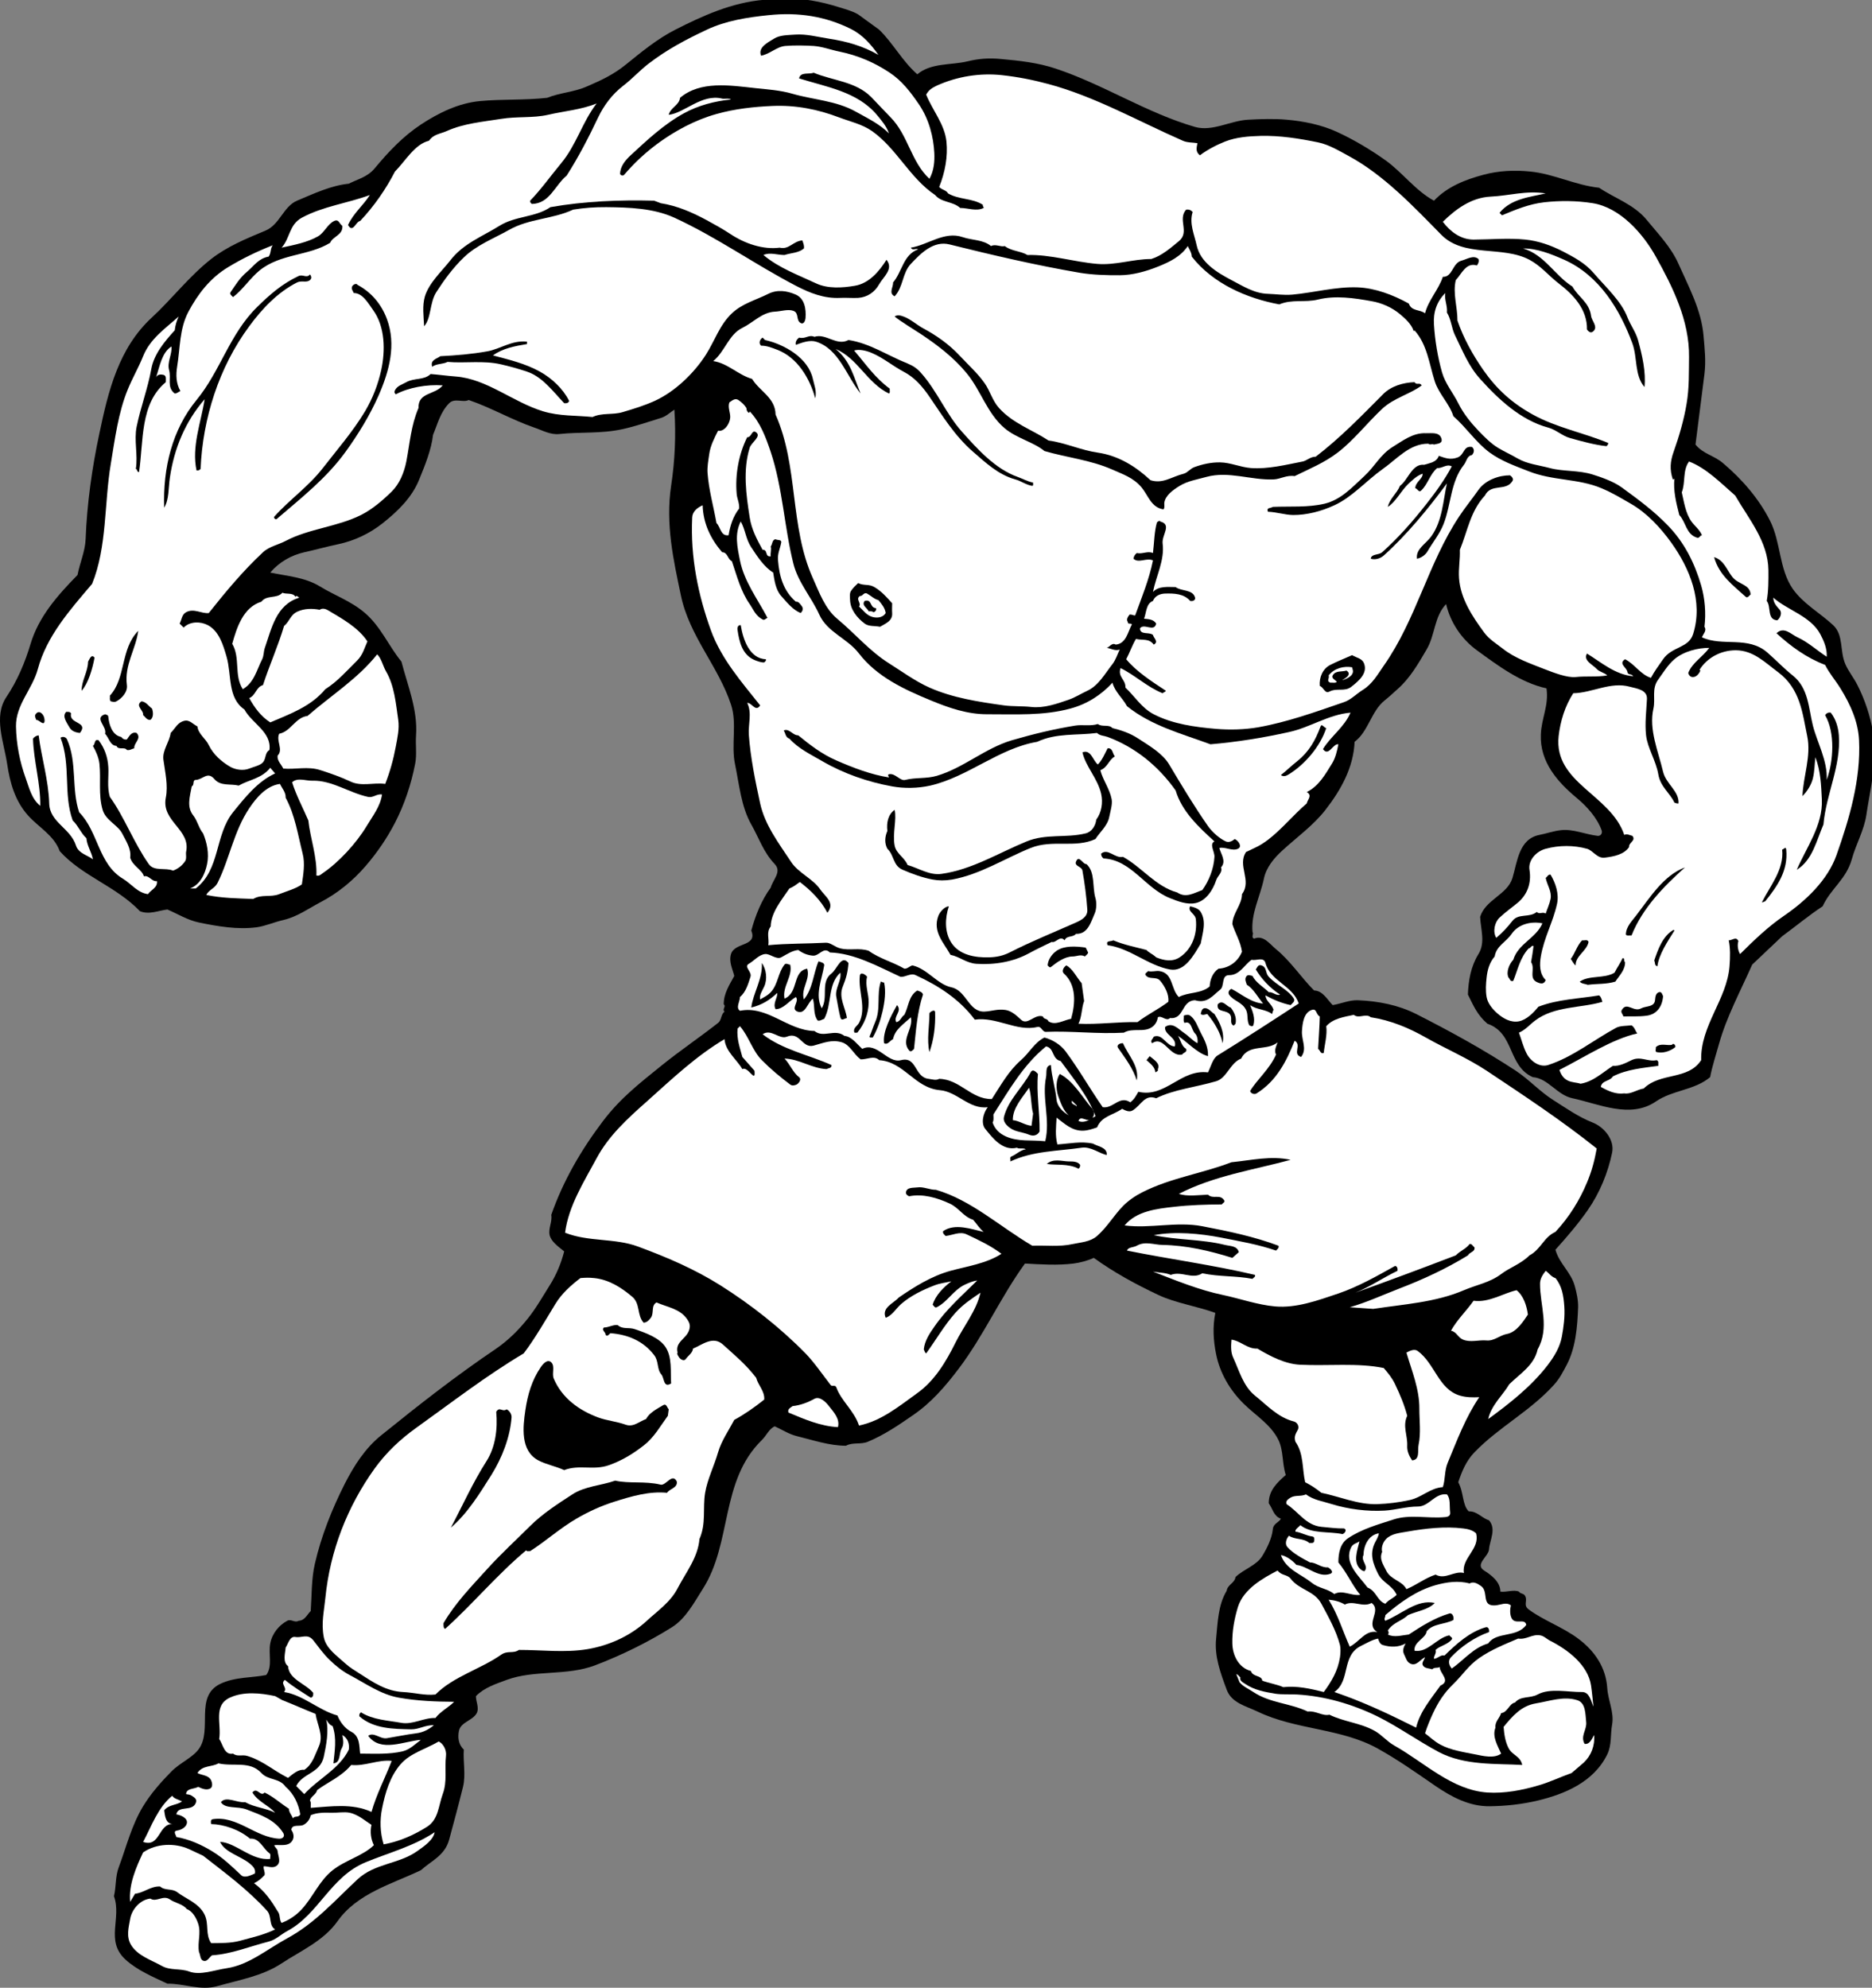 <?xml version="1.0" encoding="UTF-8" standalone="no"?>
<svg
   xmlns:dc="http://purl.org/dc/elements/1.1/"
   xmlns:cc="http://creativecommons.org/ns#"
   xmlns:rdf="http://www.w3.org/1999/02/22-rdf-syntax-ns#"
   xmlns:svg="http://www.w3.org/2000/svg"
   xmlns="http://www.w3.org/2000/svg"
   viewBox="0 0 3128.493 3320.787"
   height="3320.787"
   width="3128.493"
   xml:space="preserve"
   id="svg2"
   version="1.1"><rect x="0" y="0" width="3128.493" height="3320.787" fill="#808080" stroke="none"/><defs
     id="defs6" /><g
     transform="matrix(1.333,0,0,-1.333,0,3320.787)"
     id="g10"><g
       transform="scale(0.17)"
       id="g12"><path
         id="path14"
         style="fill:#000000;fill-opacity:1;fill-rule:nonzero;stroke:none"
         d="m 5773.23,14667.6 c 146.06,0.6 282.68,-24.7 412.25,-66 47.7,-14.7 100.11,-28.2 143.1,-53.6 l 155.48,-113 c 104.83,-102.5 169.61,-230.9 280.91,-328.6 101.3,85.9 249.71,66.5 369.85,95.4 85.98,21.2 161.36,25.3 244.98,17.6 136.64,-12.3 275.03,-27.1 406.36,-71.2 353.94,-117.8 669.02,-326.3 1027.08,-429.9 127.8,-36.6 263.24,47.7 393.99,53.5 93.63,4.8 188.45,8.3 280.91,0 123.09,-10.6 256.77,-37.1 370.43,-89.5 126.03,-57.7 252.03,-133.7 358.03,-209 125.5,-89.6 223.2,-225.6 358.7,-298.6 98.9,104.2 232,155.5 363.9,190.8 111.9,30.6 230.9,35.9 346.3,24.1 173.2,-17 333.4,-101.3 507.7,-119.5 117.2,-78.9 259.1,-123.7 352.7,-239.1 83.7,-101.9 178.5,-199.7 232.7,-322.2 77.1,-173.7 169,-340.9 184.9,-531.8 8.2,-96.5 18.2,-181.9 6.5,-280.3 -21.2,-171.9 -44.8,-347.4 -66,-520 57.7,-70.7 136,-79.5 203.2,-137.2 141.9,-120.2 265,-262.7 346.3,-424 80.6,-159 65.9,-355.2 167.2,-501.8 76,-109.5 202,-178.4 298.6,-268.5 78.3,-73.66 47.1,-187.91 89.5,-286.84 24.8,-56.54 61.3,-98.95 89.5,-154.89 54.8,-107.18 94.3,-227.92 113.7,-340.4 10.6,-61.25 4.1,-125.44 5.9,-191.4 3.5,-140.75 -33.6,-283.86 -53.6,-424.02 -16.5,-113.66 -76.6,-215.54 -107.8,-328.62 -41.8,-148.4 -154.9,-215.54 -214.9,-346.28 -103.7,-68.32 -196.2,-146.05 -298.6,-220.85 l -220.9,-209.06 c -86.5,-194.94 -189.6,-386.34 -245,-585.39 -22.9,-82.45 -50.6,-166.07 -65.3,-244.4 -115.5,-97.17 -276.2,-94.23 -400.5,-179.62 -189,-128.98 -421.1,-17.08 -614.8,24.14 -114.3,23.56 -179.6,147.82 -292.7,155.48 -186.1,84.21 -133.1,324.49 -334.5,393.99 -75.4,64.78 -103.7,134.86 -143.7,214.95 3.5,103.06 21.2,206.71 77.7,298.58 53,84.81 15.9,183.75 12.4,274.44 40,128.38 201.4,163.13 238.5,286.81 35.9,118.96 46.5,286.21 197.3,316.83 52.4,10.01 106,29.45 161.4,35.34 87.7,10.01 178.4,-31.21 268.5,-41.81 22.4,-2.95 38.9,18.25 30,41.81 -33.5,91.28 -107.7,174.91 -185.5,239.1 -135.4,113.07 -270.9,261.48 -262.6,465.84 4.7,121.9 60,213.77 41.8,340.39 -192,42.4 -358.1,167.84 -513.6,280.92 -112.4,81.86 -195.5,204.96 -226.7,340.36 -88.3,-91.3 -80.7,-228.47 -143.7,-334.47 -61.2,-104.83 -124.3,-213.78 -214.9,-292.7 -29.5,-27.09 -66.6,-60.66 -95.5,-83.63 -98.3,-78.91 -118.9,-227.91 -220.8,-304.46 -8.24,-189.05 -100.11,-353.95 -214.95,-501.77 -88.93,-114.25 -210.84,-201.41 -316.84,-298.58 -61.25,-55.95 -119.56,-123.67 -137.22,-209.06 -28.27,-134.28 -96.59,-256.18 -83.63,-393.99 11.78,-12.37 -14.13,-37.69 11.78,-47.71 69.49,29.45 115.43,-40.63 161.37,-77.73 105.41,-85.4 191.98,-216.72 280.91,-304.47 64.78,-1.18 98.94,-70.67 137.22,-107.78 61.84,10.61 124.85,38.28 184.96,35.93 154.8,-6.48 300.3,-35.93 429.9,-101.3 252,-127.79 494.7,-260.89 734.9,-418.13 98.4,-65.37 179.1,-154.89 274.5,-214.96 94.8,-60.07 188.4,-126.61 292.7,-167.25 85.4,-33.57 162.5,-128.38 143.7,-221.43 -30.7,-148.41 -91.3,-296.82 -179.7,-424.03 -70.6,-101.29 -156.6,-201.4 -238.5,-292.1 28.3,-103.06 115.5,-165.49 143.1,-269.14 13.6,-48.88 25.4,-104.82 24.2,-154.88 -5.3,-144.88 -17.7,-298 -83.6,-424.02 -30.1,-55.95 -53,-103.06 -96,-149.59 -176.1,-194.35 -405.2,-309.77 -584.8,-495.87 -61.3,-63.02 -93.1,-141.34 -119.6,-220.85 41.8,-75.97 28.9,-168.43 77.8,-214.95 60,3.53 96.5,-50.06 149,-65.37 55.9,-65.96 5.8,-144.29 0,-214.96 -4.2,-53 -107.2,-110.13 -36,-155.47 47.7,-30.63 120.2,-81.27 119.6,-155.48 45.3,-6.47 97.2,17.08 137.2,0 13,-20.02 36.5,-9.42 47.7,-35.92 15.9,-36.52 -17.1,-64.19 24.1,-95.41 107.8,-80.68 248,-128.38 364.6,-214.95 124.3,-92.46 204.9,-214.37 214.9,-364.55 5.3,-89.51 51.9,-179.03 36,-268.54 -13.6,-73.03 -1.8,-150.77 -36,-220.85 -100.7,-205.53 -316.8,-293.28 -513.5,-340.39 -116,-27.68 -238.5,-40.64 -352.8,-41.82 -150.1,-2.35 -282,68.91 -399.8,149 -141.4,97.17 -273.9,191.4 -424.1,275.03 -273.21,153.11 -605.36,137.21 -889.82,274.43 -85.98,41.23 -190.22,62.43 -226.73,161.37 -45.34,121.9 -91.28,244.99 -77.74,376.32 11.78,117.19 14.14,247.93 77.74,352.17 6.48,45.94 58.89,55.95 65.37,101.89 63.02,59.48 153.71,84.21 197.29,154.88 37.1,61.25 70.67,130.15 77.74,197.29 4.12,43.58 45.93,49.47 59.48,77.74 -53,17.66 -61.25,74.79 -89.52,113.66 0.59,94.81 58.3,149 125.44,208.48 -27.68,85.98 -15.9,177.85 -53.59,257.35 -56.53,115.43 -171.37,183.16 -257.36,268.55 -101.88,100.71 -174.91,226.15 -202.59,363.95 -20.61,100.12 -26.5,203.18 -5.89,305.06 -137.8,50.06 -292.69,72.44 -418.13,131.33 -166.66,78.33 -328.03,166.08 -478.2,274.44 -46.53,-21.79 -106.01,-36.52 -149,-41.81 -118.96,-14.73 -239.69,-6.48 -358.65,0 -180.21,-248.53 -303.29,-530.62 -489.39,-776.2 -98.35,-130.15 -202.59,-250.29 -334.51,-340.4 -107.18,-74.2 -213.19,-146.64 -334.51,-197.29 -51.23,-21.78 -114.84,-2.35 -161.36,-29.44 -124.27,0 -245.58,42.4 -363.96,71.26 -57.12,14.13 -107.77,47.7 -161.36,71.85 -43.58,-18.85 -59.48,-66.55 -95.4,-101.3 -309.19,-302.11 -217.31,-757.94 -436.39,-1098.92 -63.02,-98.94 -124.85,-217.31 -226.74,-280.92 -177.85,-111.3 -371.02,-206.12 -567.13,-280.91 -210.83,-79.51 -446.4,-31.8 -651.34,-107.19 -80.68,-30.03 -164.9,-56.53 -226.74,-119.55 -1.17,-38.87 25.92,-86.57 5.89,-125.43 -30.03,-55.95 -118.37,-65.37 -131.33,-131.34 -8.83,-45.34 -5.3,-99.52 35.93,-137.21 -6.48,-91.29 15.9,-185.51 -5.89,-275.03 -32.39,-131.33 -65.96,-256.18 -101.89,-388.1 C 3280.92,973.434 3179.63,935.742 3103.66,866.246 2886.93,763.188 2634.29,696.051 2488.82,489.93 2385.18,344.465 2219.1,273.207 2076.58,179.566 1934.06,85.34 1764.45,58.25 1604.86,12.312 c -127.8,-36.512 -249.71,20.023 -370.43,17.668 -106.6,50.648 -222.03,97.761 -310.364,179.031 -149,137.808 -25.324,303.293 -83.628,465.836 17.078,71.851 8.832,144.285 35.925,214.957 56.535,151.945 94.227,308.005 179.027,448.165 57.72,94.82 133.1,179.62 209.07,256.77 63.02,64.19 156.65,101.3 203.18,167.26 100.11,141.93 -33.57,385.15 155.47,477.61 107.78,53 238.52,44.76 340.4,65.96 48.29,64.19 14.72,156.06 29.45,232.62 14.13,74.2 64.19,134.27 125.43,167.26 28.27,15.9 55.95,-17.67 83.63,0 46.53,1.76 61.25,44.17 89.52,71.84 7.66,108.36 4.71,237.34 30.03,346.29 47.11,205.53 126.03,404 220.85,591.28 68.31,134.27 151.94,264.42 269.13,358.06 276.21,223.2 550.65,438.15 848.05,638.97 90.69,62.43 167.25,139.58 232.62,221.44 61.84,76.56 114.84,170.79 161.37,244.4 49.46,78.33 84.21,161.95 107.18,250.88 -42.99,34.75 -96,71.85 -107.18,119.55 -11.19,50.65 20.61,97.77 11.77,149.59 88.34,251.47 219.67,478.2 382.21,692.57 128.98,169.61 270.32,278.56 435.81,412.24 135.44,108.95 273.25,201.41 412.24,310.37 27.09,20.61 19.43,61.24 47.7,83.62 -20.02,17.67 14.13,35.92 -5.89,53.59 -0.59,80.68 42.41,143.7 77.74,209.07 -13.54,53.59 -41.22,105.42 -24.15,161.36 27.09,88.93 197.29,54.18 149.59,173.15 30.62,111.89 74.79,223.2 143.11,316.24 16.49,60.67 83.62,116.61 30.03,173.74 -84.21,88.34 -117.19,194.34 -173.14,292.1 -74.79,131.92 -88.34,292.7 -119.55,442.28 -31.22,146.05 16.49,303.3 -30.04,441.69 -93.63,283.86 -307.41,504.12 -369.84,806.23 -54.18,257.9 -114.25,524.1 -71.84,806.2 28.26,186.1 36.51,375.2 24.14,561.9 -32.39,-20.6 -60.07,-48.9 -96,-60.1 -95.4,-30 -190.8,-62.4 -286.21,-83.6 -158.42,-34.8 -313.31,-19.5 -465.84,-36 -67.72,-7 -122.49,26.5 -185.5,47.7 -165.49,57.2 -318.02,146.7 -483.51,203.2 -41.22,-21.8 -102.47,17.1 -143.7,-23.5 -65.36,-66 -85.39,-152.6 -118.96,-233.2 -13.54,-112.5 -58.3,-221.5 -101.88,-328.7 -53.59,-133.1 -156.65,-233.2 -268.55,-322.1 -97.17,-77.2 -209.65,-130.2 -328.62,-155.5 -84.8,-17.6 -169.6,-41.8 -250.87,-59.5 -94.82,-21.2 -184.34,-71.8 -250.88,-149.5 119.54,-26 253.23,-33.6 364.54,-101.3 111.3,-68.4 232.03,-109 334.5,-197.3 117.79,-101.9 173.14,-241.49 268.55,-358.09 47.11,-180.8 120.73,-356.3 107.77,-543.57 -5.3,-66.55 7.07,-141.93 -6.48,-209.07 -30.03,-153.12 -78.32,-298.58 -148.99,-435.8 -58.89,-113.66 -131.33,-219.67 -214.96,-316.84 -94.82,-110.13 -206.12,-201.41 -334.5,-268.54 -88.34,-46.53 -171.97,-107.78 -274.44,-131.34 -65.96,-14.72 -133.68,-45.34 -197.29,-53.59 -142.52,-18.25 -286.21,7.07 -424.02,35.34 -86.57,18.25 -154.3,62.42 -233.21,95.99 -65.96,-7.65 -134.87,-40.64 -202.59,-12.37 -174.914,183.16 -425.203,257.95 -591.277,442.28 -41.817,116.61 -153.711,174.32 -233.215,262.66 -94.817,105.42 -133.684,237.92 -154.883,382.21 -24.148,159.01 -101.297,346.87 -6.48,489.98 81.86,121.91 137.809,254.41 179.621,393.99 59.481,197.86 194.344,352.76 346.286,507.66 16.488,87.7 55.945,174.3 59.48,262.6 10.012,261.5 47.113,527.1 101.883,782.1 65.371,311.6 141.34,627.8 388.096,854.6 142.52,131.3 274.44,303.2 435.81,429.9 120.13,93.6 257.35,149.6 399.87,209 106.01,43.6 131.92,177.3 233.21,220.9 123.09,51.2 247.35,111.3 382.21,125.4 65.37,33.6 137.22,48.3 190.81,113.1 101.3,121.9 209.07,236.1 340.4,322.7 132.5,87.2 278.56,158.4 436.39,173.2 162.54,15.3 331.56,5.3 495.28,24.1 97.17,38.9 194.34,40.6 292.69,83.6 106.01,45.4 196.7,87.8 286.81,160.8 116.01,93.7 230.85,189.1 364.54,257.4 201.41,102.4 418.72,201.4 656.65,220.8 56.53,4.1 91.87,11.8 137.21,11.8" /><path
         id="path16"
         style="fill:#ffffff;fill-opacity:1;fill-rule:nonzero;stroke:none"
         d="m 5666.05,14542.2 c 224.38,24.1 423.43,-9.5 608.94,-101.3 84.22,-41.9 147.23,-111.9 203.18,-191.4 -114.25,65.9 -234.39,99.5 -364.54,119.5 -84.22,13 -166.08,35.9 -250.29,30 -51.83,-4.1 -112.48,-2.3 -155.48,-30 -42.4,-27.1 -120.14,-62.4 -95.4,-125.4 64.78,11.2 114.25,65.9 179.03,71.8 69.49,5.9 148.99,3.5 209.06,0 64.79,-4.7 128.39,-29.4 190.82,-41.8 136.63,-27.7 259.12,-81.3 370.43,-155.5 88.33,-58.3 150.76,-139 214.95,-232.6 75.39,-110.7 107.78,-242.6 113.66,-358.6 2.95,-61.9 -2.35,-130.8 -35.92,-190.9 -136.04,125.5 -156.65,321.6 -286.8,453.5 -47.12,47.7 -100.71,106 -143.11,149.6 -114.25,114.8 -283.27,120.1 -424.03,179 -35.92,-14.1 -97.16,8.3 -107.77,-41.8 202.6,-63.6 429.92,-97.7 573.61,-268.5 34.75,-41.8 70.67,-82.5 89.52,-137.2 -69.5,70.6 -161.37,113.6 -245,160.7 -144.28,80.7 -310.36,86.6 -465.83,131.4 -87.75,25.9 -187.87,32.9 -274.44,41.8 -188.45,20.6 -405.76,55.3 -555.35,-71.3 -6.47,-55.9 -71.25,-71.8 -83.62,-125.4 115.42,12.3 242.63,156.6 393.98,119.5 14.14,-4.1 47.71,4.7 65.37,-6.5 -120.72,-12.3 -240.86,-43.5 -346.28,-101.3 -148.41,-81.2 -271.49,-197.2 -393.99,-310.3 -38.87,-36.5 -77.15,-81.3 -77.73,-137.8 7.65,-12.4 21.78,-14.7 30.03,-5.9 127.79,150.2 282.09,269.7 454.06,358.6 73.02,37.1 146.05,67.2 226.73,89.6 134.86,38.2 276.79,53.6 412.24,59.4 174.33,7.7 338.05,-25.9 489.4,-83.6 84.21,-31.8 172.55,-50.6 244.99,-101.3 181.98,-127.8 278.56,-346.3 465.83,-471.7 47.12,-57.1 130.74,-45.4 184.93,-95.4 57.71,0 119.54,-27.1 173.14,0 1.18,8.8 -9.42,12.9 -5.89,23.5 -79.51,50.1 -176.09,36.6 -256.77,83.7 -12.37,24.7 -45.94,25.3 -65.37,47.7 43.58,108.3 64.78,224.4 53.59,334.5 -13.54,128.4 -103.06,230.2 -149.59,346.3 17.08,30.6 37.7,47.1 77.74,65.9 153.12,69.5 321.55,94.2 477.62,77.8 120.14,-13 230.85,-34.8 346.87,-66 345.11,-93 659.59,-272.7 991.15,-418.1 33.57,-14.8 71.85,-11.8 107.19,-17.7 -7.07,-35.3 -14.73,-63.6 18.25,-89.5 55.36,41.8 124.86,77.7 184.93,101.3 83.62,33 176.08,39.4 262.65,41.8 141.93,3.5 283.86,-18.9 424.03,-47.7 82.44,-17.1 157.83,-64.2 227.32,-101.3 256.21,-139 475.81,-370.4 680.81,-579.5 167.2,-170.8 450.5,-78.3 650.7,-184.9 86.6,-46.5 137.3,-113.7 215,-173.8 108.4,-83 212,-191.4 209.1,-340.3 15.9,-20.7 30.6,-28.3 47.7,-11.8 35.3,33.5 -13.6,75.9 -17.7,113.6 -13,99 -94.8,137.3 -137.2,215 -130.8,81.8 -206.1,235.6 -364.6,280.9 103.1,1.2 206.7,-40.6 304.5,-83.6 259.1,-116 410.5,-368.1 501.8,-615.4 38.8,-105.5 14.7,-235.6 89.5,-322.8 11.8,109.6 -16.5,234.4 -47.7,346.9 -17.1,60.1 -55.4,109.5 -77.8,167.3 -45.9,120.1 -161.9,224.3 -250.8,328 -61.9,71.8 -142,114.2 -220.9,155.5 -91.9,47.7 -186.7,80.1 -280.9,89.5 -126.6,12.9 -254.4,0.6 -382.2,0 -96.6,0 -173.7,60.6 -226.7,131.3 94.2,92.5 209,178.4 352.1,185.5 139,6.5 261.5,46.5 406.4,23.6 -117.2,-27.1 -255.6,-38.9 -340.4,-143.1 l 17.7,-18.3 c 100.1,41.2 196.7,82.5 310.9,96 118.4,13 238.5,12.4 358.1,-6.5 200.8,-31.8 369.8,-221.4 465.8,-394 124.3,-222.6 248.5,-472.3 245,-740.2 -1.8,-111.9 2.4,-227.9 -18.3,-346.3 -18.8,-113.7 -54.7,-238.5 -95.4,-352.8 -24.7,-68.3 -30.6,-131.3 -5.8,-203.2 5.2,-1.7 8.2,3 11.7,6.5 -9.4,-88.9 13,-179.6 36,-269.1 50,-53 48.8,-142 131.3,-167.3 18.2,-5.3 21.2,18.3 35.9,18.3 -17.7,42.4 -54.2,68.3 -77.7,101.3 -43.6,61.2 -54.8,144.3 -71.3,214.9 28.9,74.8 4.7,160.8 53.6,227.4 127.8,-48.9 231.4,-156.1 340.4,-250.9 101.3,-174.9 242,-338.7 245,-549.5 0.6,-77.1 0.6,-154.9 -12.4,-227.3 34.8,-43.6 -0.6,-137.8 77.8,-143.1 24.1,18.8 36.5,55.9 18.2,77.7 -24.7,27.7 -46.5,50.1 -47.7,89.5 101.9,-91.2 274.4,-135.4 346.3,-268.51 25.9,-48.88 51.8,-107.18 47.7,-167.25 -74.2,48.28 -136.6,107.18 -215,143.1 -47.7,21.79 -100.1,83.06 -155.4,30.04 106,-96.59 220.8,-180.8 358.6,-233.22 32.4,-64.78 74.2,-110.12 113.1,-173.14 74.8,-120.73 130.7,-246.17 137.2,-382.21 13.6,-290.34 -70.7,-577.14 -166.7,-848.04 -64.7,-181.39 -221.4,-333.33 -388.6,-447.58 -116.1,-79.51 -218.5,-177.86 -322.2,-280.92 -15.9,27.68 -21.8,65.37 -12.3,95.41 -15.9,38.28 -47.7,4.12 -71.3,5.89 12.4,-57.13 11.2,-123.67 5.9,-190.81 -19.5,-246.17 -215,-435.8 -209.1,-692.57 -98.3,-150.18 -298.6,-87.16 -424,-209.07 -50.7,-8.24 -96.6,-44.17 -143.1,-35.92 -62.4,-8.84 -119,17.66 -173.2,47.7 8.9,50.06 64.8,38.87 89.6,77.74 104.8,53 224.9,62.42 334.5,77.73 -2.4,14.14 7,34.16 -12.4,41.82 -64.2,-14.72 -117.2,32.39 -184.9,0 -42.4,-21.2 -91.9,-45.94 -137.2,-41.82 -77.8,-50.06 -146.1,-117.19 -239.1,-131.92 -30.1,10.02 -62.5,7.66 -95.4,24.15 -33,16.49 -50.1,47.12 -60.1,77.74 187.8,95.4 389.8,228.5 573.6,268.55 -14.1,19.43 -18.3,44.17 -41.8,60.07 -38.3,-4.72 -84.2,-2.36 -113.7,-18.26 -167.2,-90.11 -320.4,-216.14 -501.7,-274.44 -61.3,-19.43 -130.2,25.92 -160.8,89.52 -23.6,47.7 -35.9,98.94 -54.2,148.99 48.9,21.21 77.1,57.72 119.5,89.52 142,107.77 337.5,90.7 495.9,137.81 -5.3,17.08 -8.2,34.74 -24.1,47.7 -150.2,-25.32 -303.9,-28.27 -447.6,-83.63 -34.8,-42.4 -86.6,-96.58 -143.7,-107.77 -59.5,-11.18 -116,20.03 -160.8,60.07 -34.1,29.45 -69.5,72.44 -77.7,118.96 -8.3,47.12 -5.3,96.59 0,143.7 5.9,55.95 21.2,111.3 59.5,155.48 12.9,78.32 81.2,103.64 125.4,166.66 48.3,70.67 141.3,94.82 226.7,77.73 -46.5,-110.12 -178.4,-148.99 -214.9,-268.54 -28.9,-31.21 -54.8,-89.52 -35.3,-131.33 11.7,-8.24 11.1,-33.57 35.3,-24.14 33,81.26 49.5,170.19 113.6,239.1 14.8,0 18.9,24.73 36,17.66 -4.7,-37.69 -11.2,-78.91 -18.3,-118.96 33.6,-50.05 -22.4,-121.31 48.3,-149.59 24.2,-10.59 48.3,-14.13 59.5,17.67 -47.7,45.35 -45.4,117.2 -35.9,173.74 24.1,141.34 88.9,249.11 119.5,388.09 15.9,73.03 -10,151.95 -47.7,214.96 -17.1,4.12 -24.1,-15.9 -35.9,-24.14 11.2,-55.36 46.5,-100.12 35.9,-154.89 -7.6,-37.69 -24.1,-71.85 -35.9,-107.77 -24.7,15.9 -44.2,-9.43 -66,11.77 -54.7,-44.75 -134.2,-8.24 -179,-65.37 -36.5,-46.52 -73,-86.57 -119.6,-125.43 -27.6,44.75 -12.3,114.83 24.2,148.99 43,40.63 84.8,69.49 131.3,107.77 69.5,56.54 106,140.75 89.5,244.99 -11.2,70.08 50.7,137.22 119.6,154.89 99.5,27.09 207.3,27.09 304.5,0 44.7,-12.37 74.8,-73.03 131.3,-65.37 67.1,8.24 141.9,22.97 179,77.74 -4.7,33.57 54.2,47.7 24.2,83.04 -18.9,4.12 -41.8,18.25 -59.5,6.47 -100.7,299.17 -521.2,382.8 -484.1,728.5 12.4,110.13 46.5,221.43 107.8,316.25 140.1,2.35 275.6,87.74 418.1,47.7 47.7,-12.96 128.4,-21.2 125.4,-89.52 -4.1,-87.16 -16.5,-179.03 -6.4,-268.54 11.1,-95.41 72.4,-184.92 90.1,-286.81 15.3,-93.05 85.4,-136.63 118.9,-209.07 10,-2.94 18.9,-8.24 30.1,-5.88 5.9,90.69 -91.9,142.52 -113.7,233.21 -36.5,154.3 -106,310.36 -71.3,465.83 16.5,73.62 -15.3,145.47 36,214.96 36.5,50.06 70.6,107.77 118.9,149 69.5,58.89 175.5,84.21 256.8,83.63 -48.9,-67.73 -125.4,-108.96 -154.9,-184.93 3.5,-15.9 14.1,-27.68 29.5,-30.03 28.8,-3.54 51.2,24.73 60,47.7 l -5.9,5.89 c 53,85.39 153.7,144.28 268.6,143.7 129,-1.77 212,-88.34 310.3,-161.37 163.8,-121.91 179.7,-301.53 215,-471.72 30.6,-147.23 -29.4,-294.46 -35.3,-442.28 37.1,37.1 65.9,85.39 77.1,131.33 12.4,51.23 12.4,104.24 18.3,155.47 38.8,-98.35 42.4,-206.12 47.7,-310.36 9.4,-191.4 -117.2,-359.83 -184.9,-519.43 117.1,72.44 144.8,214.96 196.7,333.92 19.4,223.2 130.1,431.09 113.6,657.24 -4.7,60.66 -21.8,118.37 -59.5,167.25 -18.2,3.53 -31.8,-3.54 -41.8,-18.26 75.4,-129.56 61.9,-340.39 11.8,-477.61 7.1,141.93 -70.1,275.03 -101.9,400.47 -32.4,129.56 -31.8,276.79 -149,369.84 -65.9,52.41 -117.8,108.36 -184.9,167.25 -143.7,127.21 -331.6,42.99 -484.1,113.66 8.2,24.74 37.7,48.26 18.3,77.76 12.3,101.3 3.5,209 -24.2,304.5 -47.7,163.7 -123.1,316.2 -245,441.6 -101.3,105.5 -217.3,191.4 -340.4,281 -64.2,46.5 -158.4,77.7 -214.9,95.4 -103.7,32.9 -217.9,21.2 -316.3,47.7 -83.6,22.3 -166.1,29.4 -239.1,71.8 -51.2,30 -92.4,47.1 -143.1,77.7 -50,30.1 -100.1,80.1 -143.7,125.5 -58.9,62.4 -110.1,125.4 -149,203.2 -36.5,73.6 -95.4,143.1 -119.5,226.7 -32.4,114.3 -52.4,237.3 -59.5,352.2 -6.5,90.7 20,170.2 83.6,233.2 -9.4,-44.8 17.7,-95.4 11.8,-143.7 31.8,-50.7 33.6,-114.3 59.5,-167.3 55.3,-112.4 99.5,-227.3 185.5,-322.1 135.4,-150.8 300.3,-304.5 501.2,-358.7 57.1,-14.7 104.8,-61.8 161.3,-77.1 88.9,-24.7 178.5,-50.1 269.2,-60.1 6.4,7.1 15.3,13 11.7,24.2 -183.7,75.9 -379.2,111.9 -555.3,209 -153.7,84.8 -266.2,187.3 -364.6,328.1 -78.3,112.5 -146,234.4 -190.8,364.5 0.6,100.1 -35.9,200.8 -12.3,298.6 43,44.8 75.3,133.1 155.4,107.8 10.6,12.9 17.7,30.6 11.8,47.7 -37.1,31.8 -83.6,-1.2 -125.4,-12.4 -67.2,-17.1 -64.8,-121.9 -137.2,-119 -31.3,-94.8 -106.6,-171.3 -131.4,-269.1 -37.1,30 -99.5,13.5 -119.5,71.9 -116.6,64.7 -248.5,114.2 -376.3,119.5 -160.82,6.5 -326.3,-39.5 -483.55,-53.6 -61.83,-5.3 -122.49,4.1 -179.03,5.9 -101.88,2.9 -187.27,58.9 -269.13,101.3 -107.77,56.5 -229.68,130.7 -256.77,256.8 -16.49,77.1 -56.54,161.3 -29.45,245 -12.37,14.7 -28.86,20.6 -48.29,17.6 -64.78,-73 28.86,-164.9 -53.59,-232.6 -61.25,-50.1 -124.26,-106.6 -203.18,-131.3 -135.45,0 -265.01,-47.7 -399.88,-36 -171.96,14.8 -343.93,70.1 -513.54,65.4 -50.64,30.6 -116.6,27.1 -167.25,66 -30.04,-8.9 -67.72,17.6 -101.29,0 -58.31,48.3 -139.58,41.8 -209.07,65.9 -135.45,46 -255,-57.1 -382.21,-77.7 11.78,-25.3 38.87,-2.4 53.59,-12.4 -110.71,-40 -117.19,-165.5 -184.92,-244.4 2.95,-34.7 -35.33,-77.7 11.78,-101.9 64.78,69.5 55.95,172 119.55,239.1 74.21,79 167.26,173.2 286.22,143.2 320.37,-79.6 638.39,-153.8 961.71,-209.1 92.45,-15.3 197.87,-18.3 292.69,-17.7 94.81,0.6 193.16,27.7 286.8,65.4 84.81,34.7 161.95,71.8 214.96,149.6 9.42,-21.2 28.85,-47.7 29.44,-77.8 155.48,-199 406.36,-308 645.46,-352.1 94.81,40 188.45,11.7 286.22,35.9 127.79,31.2 264.42,11.2 394.53,-12.4 75.4,-12.9 150.8,-46.5 209.1,-95.4 37.1,-30.6 86.6,-75.4 101.3,-125.4 l 5.9,5.9 c 93.6,-104.9 107.8,-244.4 149.6,-376.4 30.6,-93.6 107.7,-163.7 137.2,-256.7 94.8,-82.5 166.7,-193.8 268.5,-268.6 86,-62.4 184.4,-97.1 286.8,-137.2 178.5,-71.3 363.4,-51.8 537.7,-125.4 85.4,-36.5 134.9,-67.8 215,-113.7 117.2,-67.1 217.3,-173.7 298.6,-286.8 134.8,-187.9 237.9,-431.7 161.3,-674.31 -32.9,-104.83 -156,-90.7 -221.4,-185.51 -30.6,-44.76 -64.8,-89.52 -89.5,-137.22 -75.4,22.97 -119.6,100.71 -190.8,137.22 -52.4,-33.57 13.5,-60.07 17.6,-95.41 3,-22.96 32.4,-10.01 41.9,-30.03 -132,11.19 -235.6,102.47 -340.4,167.25 -30.1,-50.65 41.2,-80.68 71.8,-113.66 20.6,-22.38 54.2,-25.32 77.7,-47.7 -77.7,-12.96 -154.8,-3.54 -233.2,-11.78 -62.4,-5.89 -157.2,30.03 -232.6,59.48 -104.8,41.22 -216.7,80.09 -304.5,149.59 -50,39.45 -98.9,67.13 -137.8,119.55 -87.1,118.33 -174.3,249.73 -184.9,399.83 -5.3,71.9 8.8,139 5.9,209.1 56.5,137.2 77.7,286.2 184.9,400.5 44.8,92.4 154.9,28.2 203.2,107.2 10,15.9 -3.5,31.2 -17.7,41.8 -80.7,0.6 -180.8,-33.6 -233.2,-107.2 -45.9,-66 -97.7,-128.4 -143.1,-197.3 -229.1,-346.3 -315.6,-757.9 -555.3,-1098.93 -44.8,-63.6 -83.1,-134.86 -155.5,-179.03 -44.8,-27.68 -86.59,-72.43 -137.24,-89.51 -208.47,-71.85 -418.13,-147.23 -633.09,-185.51 -102.47,-17.67 -210.24,-20.02 -310.36,-11.78 -157.24,13.55 -319.78,35.33 -459.94,107.77 -88.34,45.35 -139.58,131.33 -209.07,196.7 3.53,60.07 -58.3,76.56 -35.92,143.7 106,-51.24 196.11,-139.58 310.36,-185.51 7.06,8.24 18.25,7.65 24.15,18.25 -104.25,68.32 -220.26,143.7 -292.7,232.63 25.91,48.88 43.58,101.88 71.85,149.58 50.06,-12.36 95.4,6.48 131.33,-41.81 38.28,20.61 -0.59,47.7 -5.89,71.26 -28.27,24.73 -94.23,-3.54 -95.99,48.29 30.03,41.8 104.82,-31.8 119.54,35.3 -19.43,33 -59.48,33 -89.51,36 18.26,45.9 14.13,110.7 65.96,131.3 15.31,39.4 54.18,53 89.51,54.2 66.55,1.7 137.81,0 184.93,-54.2 20.02,-5.3 40.63,7.1 35.92,24.1 -15.9,62.5 -101.29,45.4 -143.11,77.8 -55.95,0 -124.26,10 -167.25,-36 23.55,119.6 87.16,234.4 71.26,358.1 -7.07,63 70.67,139 -17.67,161.4 -5.89,11.8 -17.08,-2.4 -24.15,-5.9 -20.02,-68.9 -20.02,-150.8 -29.44,-226.7 -39.46,17.6 -76.56,-9.5 -119.55,0 -14.14,-11.2 -22.38,-25.4 -24.15,-41.9 37.69,-35.9 96,9.5 143.7,-12.3 -28.27,-141.4 -83.04,-272.1 -131.33,-405.8 -15.31,-0.6 -25.32,9.4 -41.81,5.9 -10.61,-14.7 -26.51,-35.9 -12.37,-53.6 -1.18,-21.2 22.38,-5.9 30.03,-18.3 -30.03,-55.31 -41.81,-142.47 -119.55,-148.95 -26.5,17.08 -45.35,-18.26 -65.37,-24.14 24.73,-2.36 64.2,-25.92 95.41,-11.78 -17.67,-35.93 -28.86,-75.97 -53.6,-107.77 -55.94,-70.68 -101.88,-157.84 -185.5,-196.71 -47.12,-21.79 -88.93,-48.88 -137.22,-65.95 -88.34,-30.63 -184.34,-63.61 -274.44,-53.59 -71.26,7.65 -136.63,2.94 -203.18,11.77 -189.04,26.5 -378.08,55.36 -549.46,131.33 -106.01,47.11 -209.06,123.09 -298.58,179.03 -145.46,91.87 -247.35,216.72 -382.21,328.66 -89.52,74.8 -130.74,191.4 -179.03,298.5 -173.14,385.2 -104.24,821.6 -275.03,1206.7 -2.35,125.5 -117.19,170.8 -173.14,262.7 -102.47,28.9 -180.8,116.6 -286.8,131.3 86.57,70.1 113.66,195.5 214.95,245 80.09,38.9 144.29,114.3 239.1,119.6 45.35,1.7 97.17,20.6 137.22,5.9 43.58,-15.9 17.08,-68.9 53.59,-89.6 24.15,-13.5 34.75,20.1 35.92,35.4 5.31,68.3 -6.47,144.3 -71.25,173.7 -68.32,30 -137.81,38.3 -203.18,5.9 -94.23,-47.1 -191.99,-71.3 -268.55,-143.7 -91.28,-86.6 -125.44,-200.8 -191.4,-304.5 -85.98,-134.8 -226.14,-271.5 -376.32,-340.4 -75.97,-34.7 -156.65,-59.4 -238.51,-83.6 -72.44,-21.8 -151.35,-2.9 -221.43,-35.9 -121.32,12.4 -242.64,5.3 -363.96,41.8 -225.55,68.9 -414,239.1 -644.86,256.8 -62.43,4.7 -124.27,13.5 -185.52,18.2 -48.29,-47.1 -121.31,-27.1 -179.03,-60 -30.03,-17.1 -67.13,-26.5 -83.62,-59.5 -7.66,-14.8 -2.36,-21.2 5.89,-30.1 94.81,50.7 229.09,74.2 346.28,66 -58.3,-72.4 -181.97,-48.9 -179.03,-167.3 -55.36,-128.3 -63.6,-259.7 -89.52,-393.9 -16.49,-82.5 -50.64,-165.5 -107.77,-221.5 -68.9,-67.7 -144.87,-131.9 -226.73,-173.1 -176.09,-87.8 -382.8,-100.1 -555.35,-190.8 -50.65,-27.1 -121.91,-41.3 -167.26,-83.7 -147.23,-137.2 -274.43,-290.3 -399.87,-448.1 -52.42,-6.5 -110.13,37.7 -167.26,5.9 -32.39,-17.1 -32.39,-56 -47.7,-83.7 l 29.45,-29.4 c 47.7,47.7 126.02,45.9 179.03,17.7 83.04,-44.2 113.07,-147.27 137.81,-232.66 38.86,-134.87 5.88,-303.3 131.32,-388.69 55.95,-103.65 201.41,-165.49 184.93,-298.58 -40.05,-25.33 -19.44,-73.62 -59.48,-101.3 -24.15,-16.49 -60.07,-24.15 -89.52,-35.92 -44.17,-17.67 -99.53,-8.84 -137.81,11.77 -65.37,37.11 -128.38,93.06 -160.77,161.37 -22.38,47.7 -78.33,82.45 -83.63,137.81 -31.8,14.72 -57.72,50.64 -95.99,41.22 -51.24,-11.78 -64.78,-53 -101.3,-89.52 -8.83,-67.13 -62.43,-128.38 -53.59,-196.7 12.37,-92.46 35.92,-189.63 17.67,-280.91 -34.16,-175.5 186.1,-233.8 149.58,-399.88 -2.94,-14.13 5.31,-47.7 -5.89,-65.96 -21.2,-32.98 -51.23,-56.53 -90.1,-71.84 -55.95,24.73 -139.58,-7.66 -179.03,48.29 -109.542,154.88 -179.624,346.28 -286.808,495.28 -22.968,73.02 -7.066,154.89 -11.777,220.84 -4.121,72.44 -27.68,140.17 -71.848,197.29 -34.16,10.6 -22.379,-30.03 -41.812,-41.81 22.965,-40.05 42.988,-86.57 48.289,-131.33 12.367,-111.9 -9.422,-227.91 23.559,-340.4 22.378,-77.14 111.894,-111.89 143.695,-173.14 28.265,-55.95 68.902,-114.84 59.48,-179.03 17.078,-61.25 85.982,-86.57 101.292,-137.81 36.52,11.19 57.72,-40.63 96,-35.33 5.89,-48.88 -44.17,-63.61 -65.96,-96 -78.33,10.01 -123.675,77.15 -184.922,113.67 -182.566,109.53 -180.8,346.87 -322.73,489.98 -58.305,171.37 -13.543,368.66 -89.516,537.09 -8.246,18.85 -32.98,23.56 -47.703,12.37 77.739,-202.59 18.848,-415.19 89.516,-609.53 41.816,-40.05 61.25,-95.41 101.297,-131.33 4.121,-56.54 38.277,-100.71 47.703,-155.48 -37.692,30.04 -106.598,42.99 -124.852,101.88 -41.816,129.57 -193.758,170.2 -197.289,310.37 -4.711,169.61 -58.304,342.75 -77.738,501.76 -16.488,-1.77 -30.625,-10.02 -41.813,-24.15 4.711,-164.9 55.946,-329.8 53.59,-495.28 -64.191,50.65 -81.269,131.33 -107.183,202.59 -43.578,120.73 -69.492,250.29 -71.848,382.8 -2.355,159.59 120.141,272.08 161.367,423.43 64.781,241.46 234.977,433.47 399.875,627.17 111.305,273.9 88.336,589 137.805,884 30.625,183.7 54.773,378.1 125.441,549.5 34.157,83.6 79.5,161.3 113.07,245 51.83,128.3 159.6,201.4 262.66,292.6 -15.9,-31.8 -25.32,-65.9 -29.44,-101.8 -74.8,-82.5 -153.12,-174.4 -173.15,-286.3 -25.32,-141.9 -78.32,-279.7 -107.77,-424 -20.612,-101.9 10.6,-207.3 -5.89,-310.9 14.14,-5.3 6.48,-24.8 23.56,-23.6 34.16,226.2 5.3,503.5 197.29,662.6 -0.59,20.6 7.06,47.7 -17.67,54.1 -19.43,4.2 -42.99,4.2 -54.18,-18.2 27.09,80.1 41.81,182 113.66,227.3 5.89,-57.7 -33.57,-116 -17.67,-173.7 17.67,-63 -18.84,-126.6 41.82,-173.2 16.49,0 27.68,12.4 41.81,18.3 -32.98,57.1 -33.57,120.7 -24.15,179 22.97,139.6 15.91,278.6 83.63,406.4 68.9,128.4 157.83,246.7 292.69,328 106.01,64.2 212.61,115.4 328.62,161.4 -18.84,-23.6 -11.19,-59.5 -30.03,-83.7 -74.8,-13.5 -106.01,-66.5 -161.37,-113.6 -53,-44.8 -81.27,-93.7 -119.55,-149 -9.42,-14.2 8.25,-25.3 18.26,-35.9 70.67,53 126.03,139.5 196.69,197.2 155.48,124.3 359.25,104.9 520.02,203.2 17.08,46.5 96,57.1 89.52,124.9 -22.97,14.7 -25.32,51.8 -60.07,35.9 -48.29,-22.4 -73.61,-87.2 -118.96,-113.1 -78.33,-44.7 -174.91,-63.6 -269.14,-83.6 63.01,68.3 54.18,169 149.59,220.8 157.24,84.8 330.38,104.3 501.76,167.3 -54.77,-83.6 -119.55,-132.5 -161.37,-220.9 35.93,-64.1 57.13,25.4 89.52,29.5 103.06,108.9 190.81,236.2 256.77,364.5 77.74,78.4 146.05,202 250.88,226.8 33.57,49.4 84.8,50.6 131.33,71.8 126.03,56.6 265.01,67.7 399.87,89.5 119.55,19.5 235.57,4.7 346.88,30.1 118.96,27.6 246.17,37.7 358.06,83.6 -106.59,-139 -148.99,-306.2 -262.66,-442.3 -75.38,-90.7 -148.41,-193.2 -227.32,-274.4 -3.53,-11.2 5.3,-17.1 12.37,-24.2 131.92,3 167.25,134.3 256.77,209.1 88.92,139 162.54,282.1 232.62,429.9 43.58,90.7 104.83,171.4 185.51,233.2 67.73,52.4 120.14,111.3 184.92,161.4 138.4,106 276.21,178.4 429.91,250.9 142.52,67.1 300.35,91.3 454.06,107.2" /><path
         id="path18"
         style="fill:#000000;fill-opacity:1;fill-rule:nonzero;stroke:none"
         d="m 4871.59,13156.4 c 123.09,-19.4 232.04,-67.1 340.4,-125.4 56.54,-30.6 117.79,-64.8 173.15,-101.3 108.95,-72.4 242.63,-117.2 364.54,-101.3 70.08,-16.5 97.76,47.1 167.25,53.6 6.48,-18.9 15.31,-36.5 11.78,-59.5 -40.05,-34.2 -95.41,-32.4 -143.11,-48.3 -52.41,0 -107.77,21.8 -155.47,0 114.25,-96 253.82,-146 388.09,-209.1 86.57,-40.6 194.94,-33.5 286.81,-17.6 103.06,17.1 178.44,104.8 232.62,191.4 54.77,-68.3 -22.97,-124.9 -53.59,-179.6 -32.98,-58.9 -87.16,-96.6 -155.48,-101.3 -36.51,-2.4 -94.81,2.3 -131.33,0 -120.13,-5.9 -224.96,35.9 -328.02,89.5 -306.24,159.6 -580.09,356.3 -895.75,501.7 -154.89,70.7 -335.68,76 -501.76,77.8 -87.75,0.6 -164.31,-5.3 -244.99,-18.3 -152.53,-71.2 -323.91,-65.3 -471.73,-149 -116.01,-65.3 -239.1,-111.3 -334.5,-203.2 -80.1,-77.1 -145.46,-166.6 -203.18,-256.7 -49.47,-77.8 -37.1,-194.4 -89.52,-250.9 -3.53,74.2 -14.72,150.8 5.89,220.8 30.63,100.2 128.39,189.1 185.51,262.7 94.82,124.9 234.98,176.7 363.96,256.8 118.96,74.2 263.83,61.2 376.32,137.8 250.88,44.1 508.82,54.2 764.41,47.7 l 47.7,-18.3" /><path
         id="path20"
         style="fill:#000000;fill-opacity:1;fill-rule:nonzero;stroke:none"
         d="m 2285.65,12589.3 c -24.74,-21.8 -61.25,-0.6 -95.41,-17.7 -142.52,-72.4 -256.77,-192.6 -352.17,-322.7 -223.2,-301.5 -343.34,-680.2 -358.66,-1051.2 -7.06,-10 -17.66,-13.6 -30.03,-11.8 -37.69,175.5 32.98,353.9 60.07,525.3 -142.52,-164.3 -224.97,-361 -256.77,-578.9 -11.19,-75.4 -5.3,-161.4 -41.81,-220.8 -10.01,293.8 59.48,575.9 238.51,793.8 176.68,214.4 243.82,487.1 448.17,686.7 97.76,96 184.33,170.2 304.47,227.3 32.39,14.8 60.07,-18.8 83.63,11.8 11.78,-14.1 14.13,-30 0,-41.8" /><path
         id="path22"
         style="fill:#000000;fill-opacity:1;fill-rule:nonzero;stroke:none"
         d="m 2853.37,12302.5 c 70.08,-189.6 17.67,-382.8 -60.07,-561.3 -64.19,-147.2 -153.71,-292.1 -245,-418.1 -140.16,-193.7 -323.9,-337.4 -507.64,-495.3 -8.25,-7.6 -25.33,9.5 -17.67,17.7 111.89,125.4 251.47,220.8 358.06,358.1 101.3,130.7 222.61,270.3 310.95,418.1 56.54,96 95.41,195.5 119.55,304.5 30.63,141.9 29.45,319.2 -60.07,442.2 -37.69,53 -78.32,126.1 -143.1,125.5 -4.13,15.3 -20.03,28.8 -11.78,47.7 6.47,14.7 31.21,27.7 41.22,11.8 103.06,-55.4 175.5,-143.7 215.55,-250.9" /><path
         id="path24"
         style="fill:#000000;fill-opacity:1;fill-rule:nonzero;stroke:none"
         d="m 6812.68,12231.2 c 95.4,-51.8 187.27,-115.4 268.55,-203.1 68.31,-73.1 126.02,-123.1 179.03,-197.3 41.22,-57.2 58.3,-130.8 107.77,-185 102.47,-113.6 242.63,-159 364.54,-239.1 125.44,-17 239.1,-71.8 363.95,-89.5 153.71,-22.4 282.1,-104.2 388.1,-203.2 91.28,-28.8 153.71,24.8 244.99,47.8 28.86,7.6 47.71,37.1 77.74,48.2 60.66,22.4 126.62,36.6 190.81,35.4 77.74,-1.2 147.23,-35.4 227.32,-41.8 126.62,-8.9 254.41,23.5 382.21,48.3 28.86,5.8 58.31,36.5 95.41,35.3 181.38,139 335.1,298.6 495.9,459.9 60,61.3 149.6,86.6 232.6,89.6 18.2,-26 35.9,2.3 53.6,-23.6 -82.5,-63.6 -205,-91.3 -292.1,-173.1 -112.5,-105.5 -211.44,-233.8 -328.64,-322.8 -100.7,-76.5 -204.94,-117.8 -316.84,-173.1 -58.89,9.4 -103.06,-21.8 -154.88,-24.2 -166.08,-7 -331.57,63.6 -495.87,18.3 -67.73,-18.9 -138.4,-29.5 -197.29,-66 -47.7,-29.4 -106.01,-70 -113.07,-125.4 -1.77,-8.2 5.29,-35.3 -5.89,-47.7 -90.7,12.9 -113.08,103.1 -161.37,161.4 -61.25,73 -139.57,97.7 -214.96,131.3 -159,71.2 -341.57,90.1 -501.75,137.2 -79.51,66 -204.36,93.6 -292.7,167.3 -130.74,110.7 -176.09,280.3 -280.91,406.3 -93.64,114.3 -212.01,205 -334.51,286.8 -70.67,46.5 -144.29,89.5 -196.7,131.3 19.43,14.2 42.99,8.3 65.37,0 49.47,-17 99.53,-63 149.59,-89.5" /><path
         id="path26"
         style="fill:#000000;fill-opacity:1;fill-rule:nonzero;stroke:none"
         d="m 6006.45,12171.2 c 86.57,27.6 164.3,-71.3 250.88,-23.6 158.42,-24.1 290.92,-116 435.8,-173.1 42.4,-17.7 71.84,-37.7 101.29,-71.9 116.02,-130.7 183.74,-301.5 298.58,-429.9 116.02,-130.2 247.35,-276.2 412.25,-334.5 38.28,-13.6 73.02,-34.2 113.66,-41.8 -2.36,-8.3 5.3,-19.5 -5.89,-24.2 -45.93,7.1 -82.45,36 -125.44,47.7 -126.03,34.8 -219.08,123.7 -310.95,203.2 -137.81,120.2 -224.38,263.8 -322.14,406.4 -50.65,73.6 -108.95,142.5 -191.4,184.9 -81.86,43.6 -149.58,101.9 -232.62,137.2 -41.81,18.3 -95.41,30 -131.33,18.3 88.93,-103.7 153.71,-201.4 262.66,-281 -2.36,-11.7 5.3,-27.6 -5.89,-35.9 -160.78,76.6 -231.45,261.5 -393.99,328.6 112.49,-88.9 135.45,-213.1 184.92,-328.6 -105.41,130.2 -158.42,328.1 -328.62,382.2 -44.76,14.2 -100.7,-5.3 -148.99,-23.5 -5.3,22.9 6.47,39.4 23.55,53.6 50.65,-11.8 68.91,24.1 113.67,5.9" /><path
         id="path28"
         style="fill:#000000;fill-opacity:1;fill-rule:nonzero;stroke:none"
         d="m 5641.9,12147.6 c 143.7,-32.4 319.2,-132.5 352.77,-286.8 11.19,-50.6 29.44,-88.3 17.67,-143.1 -39.46,143.7 -128.98,300.3 -280.92,358.1 -38.87,14.7 -75.38,30 -118.96,30 -20.62,20 -7.07,48.3 11.77,59.5 l 17.67,-17.7" /><path
         id="path30"
         style="fill:#000000;fill-opacity:1;fill-rule:nonzero;stroke:none"
         d="m 3886.33,12117.6 c -88.92,-14.8 -177.85,-30.7 -250.88,-83.7 117.2,-31.2 237.34,-58.9 346.29,-119.5 86.57,-47.7 170.78,-126 214.96,-215 -2.36,-17 -20.62,-19.4 -35.93,-17.6 -82.45,86.5 -160.78,194.9 -274.44,232.6 -63.6,21.2 -126.03,38.9 -191.4,53.6 -131.32,30.6 -266.19,6.5 -393.98,18.2 -37.11,-18.8 -81.27,-11.7 -113.66,-35.9 -15.91,50.1 32.39,57.7 60.07,77.8 114.84,5.8 232.03,15.3 346.28,35.9 97.76,17.1 180.21,83.6 292.69,71.2 v -17.6" /><path
         id="path32"
         style="fill:#ffffff;fill-opacity:1;fill-rule:nonzero;stroke:none"
         d="m 5504.68,11645.8 c 0,-15.3 5.89,-27 17.67,-35.9 3.54,3.6 8.25,6.5 6.48,11.8 78.92,-82.5 118.96,-192 154.89,-298.6 88.33,-264.4 100.7,-558.3 167.25,-823.9 34.75,-139 133.69,-248.5 191.4,-376.3 59.48,-131.33 206.12,-173.74 292.69,-286.81 131.92,-171.38 332.15,-264.42 531.21,-346.29 132.51,-54.76 269.72,-102.47 418.13,-101.29 200.24,0.59 409.3,-12.37 608.94,41.81 122.5,32.39 228.5,100.71 310.95,190.82 18.26,-68.91 74.21,-111.9 107.19,-173.15 180.8,-145.46 401.65,-202 615.42,-280.91 193.76,16.49 384.56,47.11 578.91,90.1 155.48,33.57 290.34,128.98 454.06,143.11 -47.12,-108.95 -145.46,-173.73 -203.18,-268.55 41.81,-59.48 74.2,42.99 113.66,35.34 -10.01,-50.65 -21.2,-100.71 -47.7,-143.11 -50.65,-81.27 -96.58,-164.9 -185.51,-209.07 42.99,-25.32 6.48,-53.59 0,-83.62 -101.3,-87.16 -184.34,-190.82 -286.22,-268.55 -62.42,-47.11 -97.76,-58.89 -161.36,-89.52 -67.14,-100.7 45.35,-209.06 -30.04,-310.95 -0.59,-79.5 -68.31,-138.39 -71.25,-220.84 22.37,-70.08 60.07,-127.79 71.25,-203.18 -25.91,-65.96 -88.92,-120.73 -173.14,-125.44 -42.99,-29.44 -62.42,-79.5 -65.37,-131.33 -64.19,-54.77 -158.42,-40.04 -227.32,-77.74 -60.07,58.31 -40.05,176.68 -143.11,191.4 -29.44,3.54 -53.59,-7.65 -83.63,0 -5.88,-9.42 -27.67,-16.49 -18.25,-30.03 26.5,-36.51 78.91,-6.48 107.77,-41.81 32.98,-39.46 66.55,-100.12 59.48,-154.89 -72.44,-54.77 -159,-96.58 -226.73,-149.59 -145.47,2.95 -292.11,-18.84 -435.8,-11.77 25.91,50.64 21.78,114.25 41.81,167.25 l -18.26,131.33 c -37.69,44.17 -65.96,106.59 -113.07,131.33 -21.2,-13.55 -35.93,-43.58 -18.26,-59.49 94.82,-85.39 85.4,-222.02 53.59,-334.5 -49.46,-7.07 -116.02,-52.42 -166.66,-18.26 -11.19,24.74 -32.98,11.19 -41.81,35.93 -59.48,21.2 -113.08,-70.09 -161.37,-23.56 -32.39,30.62 -70.08,64.78 -113.66,71.26 -60.66,8.83 -101.29,-9.42 -155.47,-11.78 -117.2,-4.71 -132.51,155.48 -244.4,179.03 -104.83,22.38 -175.5,136.04 -286.81,161.37 -21.2,-5.3 -37.1,-25.91 -59.48,-24.15 -83.63,48.88 -183.16,73.61 -263.25,131.92 -73.02,24.14 -136.63,0 -209.07,17.67 -40.04,9.42 -73.02,44.16 -107.18,41.81 -136.63,-7.65 -286.21,-4.71 -424.02,-18.26 8.24,47.11 -16.49,94.82 17.67,137.81 2.94,104.83 79.5,193.17 137.81,280.32 32.39,12.97 48.29,27.1 77.14,47.71 79.51,-60.07 156.06,-135.45 203.18,-226.73 60.07,73.02 -17.08,119.54 -53.59,173.14 -54.77,79.5 -161.37,120.14 -214.96,203.17 -88.92,134.87 -192.57,269.73 -227.32,429.92 -37.1,170.78 -71.26,338.04 -83.63,507.65 -4.71,78.32 24.74,157.82 -11.78,233.21 35.34,1.77 61.84,-70.67 95.41,-18.26 -131.33,166.08 -286.21,339.81 -363.95,555.32 -92.46,256.8 -151.35,534.8 -137.22,830.4 1.76,42.4 36.51,71.9 77.15,89.5 4.12,-133.7 57.71,-246.1 143.69,-346.3 41.23,0.6 40.05,-52.4 71.85,-65.9 37.11,-108.4 64.78,-220.9 131.33,-316.3 28.27,-41.2 42.99,-86 95.4,-113.6 14.73,-7.7 23.56,8.2 35.93,11.8 -72.44,138.3 -171.96,267.9 -203.18,424 -19.43,97.7 -41.22,194.9 5.89,286.8 34.16,-59.5 36.52,-129 77.74,-190.8 45.35,-68.3 94.23,-144.9 161.36,-185.5 8.84,-53.6 17.08,-126.1 59.48,-173.2 42.41,-47.1 82.45,-100.1 143.11,-125.4 18.26,17.1 20.61,36.5 6.48,53.6 -11.19,13.5 -22.38,32.9 -41.81,30 -93.64,80.7 -122.5,192 -131.33,304.5 -4.71,52.4 14.13,81.8 23.55,131.3 4.71,23.6 -27.67,15.9 -41.81,24.1 -25.91,-1.7 -22.38,-36.5 -35.92,-53.5 7.07,-19.5 -3.54,-46.6 0,-71.9 -45.35,-5.9 -18.26,50.7 -59.49,47.7 -41.81,76 -82.44,152.5 -95.4,239.1 -26.5,167.3 -51.24,349.2 0,513.5 11.78,39.5 88.34,83.1 47.71,113.7 -33.58,24.2 -32.4,-38.9 -65.97,-35.9 -62.42,-124.3 -90.1,-276.2 -77.73,-418.1 2.94,-35.4 21.2,-67.8 18.25,-107.8 -44.16,-57.1 -66.54,-126 -77.73,-196.7 -59.48,-8.9 -58.31,60.1 -89.52,89.5 -21.79,123.1 -56.54,243.2 -65.96,370.4 -2.94,43.6 5.89,91.3 12.37,137.2 8.24,61.3 37.1,117.8 65.37,173.2 46.52,-8.8 85.98,51.2 89.52,95.4 2.94,36.5 -20.03,77.1 -5.89,113.7 19.43,12.3 41.22,34.1 65.95,17.6 25.92,-17.6 45.94,-37.1 59.48,-59.5" /><path
         id="path34"
         style="fill:#000000;fill-opacity:1;fill-rule:nonzero;stroke:none"
         d="m 10628.9,11425 c 16.5,-44.2 -32.4,-41.2 -53.6,-48.3 -18.9,10 -24.2,-7.1 -41.8,6.5 -137.8,1.2 -231.5,-113.1 -334.5,-185.5 -122.5,-86.6 -227.36,-209.1 -358.68,-268.6 -93.64,-43.6 -202,-72.4 -304.48,-71.8 -61.83,1.2 -122.49,22.4 -184.92,24.1 -13.54,33 21.21,24.8 35.93,35.9 126.61,5.3 257.35,-5.8 382.2,23.6 120.74,29.5 202,119.6 292.15,203.2 79.5,73 116.6,157.2 209,214.9 74.2,45.4 149.6,105.5 245,101.3 41.8,-1.1 97.2,10 113.7,-35.3" /><path
         id="path36"
         style="fill:#000000;fill-opacity:1;fill-rule:nonzero;stroke:none"
         d="m 10855.6,11299.6 c -37.7,-5.9 -40,-47.2 -59.5,-71.9 -98.9,-124.8 -94.2,-292.7 -149.6,-435.8 -28.8,-74.2 -80.6,-136 -119.5,-203.2 -14.1,-24.7 -45.9,-48.3 -77.2,-53.6 -10,72.5 66,109 107.2,167.3 80.7,113.1 86,263.2 113.7,388.1 -136.6,-185.5 -295.1,-378.1 -465.8,-531.8 -25.4,-22.4 -63.6,-33.6 -95.4,-23.6 2.9,37.1 57.7,25.4 83.6,47.7 121.9,109 227.9,230.3 328,358.1 68.9,87.8 132.5,175.5 185.5,275 -38.8,20.6 -68.9,-15.9 -107.8,-12.3 -54.1,-45.4 -70,-123.1 -119.5,-167.3 -16.5,-14.7 -25.9,16.5 -41.8,18.3 -0.6,45.3 57.1,70 54.2,107.2 -41.3,-13 -75.4,-46.6 -107.8,-77.2 -54.2,-53 -91.9,-131.9 -149,-167.3 12.4,58.9 67.7,100.2 89.5,154.9 62.4,46 88.3,164.9 179,155.5 38.3,13 91.3,17.1 107.2,66 44.8,-15.3 83.7,-32.4 137.8,-12.4 54.2,20 40.7,87.8 107.2,77.7 18.3,-14.7 18.3,-39.4 0,-59.4" /><path
         id="path38"
         style="fill:#000000;fill-opacity:1;fill-rule:nonzero;stroke:none"
         d="m 12778.4,10397.3 c 46,-53.6 127.2,-51.2 132,-125.4 -10.6,-9.4 -23.6,-29.5 -36,-17.7 -91.8,83.7 -197.3,159.6 -233.2,292.7 74.2,-22.4 94.8,-98.3 137.2,-149.6" /><path
         id="path40"
         style="fill:#000000;fill-opacity:1;fill-rule:nonzero;stroke:none"
         d="m 6448.14,10326.1 c 51.82,-30.1 92.45,-75.4 131.32,-119.6 0,-16.5 -1.76,-47.7 0,-71.8 4.72,-58.9 -50.64,-77.8 -89.51,-101.3 -37.69,8.2 -82.45,0.6 -113.07,23.5 -55.36,41.3 -105.42,102.5 -107.77,173.2 -0.59,14.7 -5.31,48.3 5.88,65.9 15.9,25.4 35.34,41.9 53.59,59.5 43,-21.2 77.74,-4.7 119.56,-29.4" /><path
         id="path42"
         style="fill:#ffffff;fill-opacity:1;fill-rule:nonzero;stroke:none"
         d="m 2178.46,10254.2 c 9.43,15.9 20.03,-3.5 29.45,-5.9 -173.73,-52.4 -205.53,-230.8 -256.77,-376.28 -6.48,-19.44 -5.3,-53.6 -17.67,-77.74 -39.45,-76.56 -58.89,-173.14 -143.1,-220.85 -65.96,102.48 -16.49,229.68 -77.74,334.51 33.57,119.56 80.68,269.16 214.96,310.36 39.45,52.4 113.07,19.4 154.88,66 30.62,-13 78.92,2.9 95.99,-30.1" /><path
         id="path44"
         style="fill:#ffffff;fill-opacity:1;fill-rule:nonzero;stroke:none"
         d="m 6478.17,10230.1 c 24.15,-28.9 48.29,-57.7 53.59,-95.4 -17.67,-31.2 -58.3,-38.9 -95.4,-29.5 -45.35,11.2 -70.08,50.7 -101.3,77.2 20.62,26.5 -27.68,53 5.89,77.7 21.79,-2.9 28.86,30.6 53.59,18.3 28.27,-15.3 52.42,-41.3 83.63,-48.3" /><path
         id="path46"
         style="fill:#000000;fill-opacity:1;fill-rule:nonzero;stroke:none"
         d="m 6460.5,10170.6 c 4.13,-14.7 -5.3,-25.9 -18.25,-30 -8.84,8.2 -28.86,9.4 -35.93,5.9 -5.89,22.9 -56.53,44.1 -29.44,77.7 57.12,15.3 34.15,-50.1 83.62,-53.6" /><path
         id="path48"
         style="fill:#ffffff;fill-opacity:1;fill-rule:nonzero;stroke:none"
         d="m 2357.5,10158.8 c 21.79,15.3 47.11,5.3 65.37,-5.9 104.24,-62.4 218.49,-124.8 286.8,-227.29 -22.38,-48.88 -32.98,-98.94 -77.74,-143.11 -75.38,-74.2 -143.69,-153.12 -232.62,-209.07 -106.6,-127.79 -257.36,-181.38 -406.35,-244.99 -71.26,46.52 -115.43,108.95 -154.89,179.03 48.88,20.62 50.06,81.86 101.29,96 47.71,146.64 112.49,290.92 155.48,435.83 43.58,35.9 45.34,83 101.29,107.2 49.47,21.7 106.01,22.9 161.37,12.3" /><path
         id="path50"
         style="fill:#000000;fill-opacity:1;fill-rule:nonzero;stroke:none"
         d="m 5462.87,10045.2 c 16.49,-104.28 64.78,-246.8 184.92,-250.92 4.12,-11.19 -4.71,-17.08 -11.77,-23.56 -20.62,-1.77 -50.06,8.83 -71.85,17.67 -90.7,38.87 -112.49,134.86 -124.85,220.81 -3.54,17.1 3.53,39.5 23.55,36" /><path
         id="path52"
         style="fill:#000000;fill-opacity:1;fill-rule:nonzero;stroke:none"
         d="m 1019.47,10003.3 c -18.26,-137.17 -103.06,-250.84 -83.626,-399.83 7.066,-50.06 -37.692,-98.94 -77.149,-119.55 -15.312,-8.25 -25.914,-3.54 -41.816,0 -11.188,10.6 -4.121,27.67 -6.477,41.81 119.551,128.97 76.559,343.93 209.068,477.57" /><path
         id="path54"
         style="fill:#ffffff;fill-opacity:1;fill-rule:nonzero;stroke:none"
         d="m 2846.89,9704.76 c 62.42,-107.18 72.43,-236.74 90.1,-358.06 8.84,-65.37 -5.3,-127.8 -18.25,-197.29 -17.08,-92.46 -42.99,-186.1 -77.74,-274.44 -87.16,11.78 -175.5,-21.2 -256.77,17.67 -72.44,34.16 -149,60.66 -220.84,83.63 -92.46,30.62 -183.75,3.53 -274.44,11.78 -14.72,32.39 -45.94,55.94 -41.81,95.4 44.75,44.76 -12.96,108.36 11.77,161.37 86.57,16.48 118.38,120.13 209.07,131.32 172.56,150.77 369.84,273.26 513.54,454.06 31.8,-30.62 41.22,-83.63 65.37,-125.44" /><path
         id="path56"
         style="fill:#000000;fill-opacity:1;fill-rule:nonzero;stroke:none"
         d="m 10061.2,9758.36 c 23.5,-70.09 -41.9,-125.45 -95.45,-167.26 -50.05,-38.87 -105.41,-6.48 -161.36,-35.33 -34.16,-18.26 -41.81,30.62 -71.26,41.81 -5.3,64.19 22.38,127.21 77.74,154.88 51.83,26.5 107.18,47.71 160.77,71.85 35.36,-21.79 75.36,-22.38 89.56,-65.95" /><path
         id="path58"
         style="fill:#000000;fill-opacity:1;fill-rule:nonzero;stroke:none"
         d="m 697.332,9806.05 c -15.902,-85.39 -46.527,-189.63 -95.406,-244.4 0,78.33 45.933,137.22 47.703,214.96 11.187,17.08 22.965,58.89 47.703,29.44" /><path
         id="path60"
         style="fill:#ffffff;fill-opacity:1;fill-rule:nonzero;stroke:none"
         d="m 9977.54,9710.65 c 5.29,-40.04 -48.3,-61.84 -77.16,-71.26 -7.06,1.77 82.45,37.1 29.45,71.26 -34.15,-11.19 -80.68,2.36 -101.29,-35.92 -11.78,-22.38 20.02,-31.8 30.03,-47.71 -12.36,-11.18 -32.39,-3.53 -47.7,-5.88 -31.8,14.13 -4.12,30.62 -12.37,53.59 41.82,54.18 113.08,70.67 173.14,60.07 l 5.9,-24.15" /><path
         id="path62"
         style="fill:#000000;fill-opacity:1;fill-rule:nonzero;stroke:none"
         d="m 1121.35,9430.32 c 9.43,-27.68 11.78,-65.37 -12.37,-83.62 -28.26,-1.18 -36.51,22.38 -53.59,35.33 5.31,37.69 -61.835,68.32 -11.78,101.89 34.16,-3.54 52.42,-35.93 77.74,-53.6" /><path
         id="path64"
         style="fill:#000000;fill-opacity:1;fill-rule:nonzero;stroke:none"
         d="m 524.188,9394.4 c -18.254,-80.09 131.917,-58.3 65.371,-143.7 -30.625,2.95 -61.25,12.37 -77.739,41.82 -17.668,32.98 -57.125,80.68 -23.554,113.66 13.543,-0.59 28.265,2.95 35.922,-11.78" /><path
         id="path66"
         style="fill:#000000;fill-opacity:1;fill-rule:nonzero;stroke:none"
         d="m 326.898,9358.48 c 1.77,-11.78 5.301,-27.68 -5.886,-35.93 -21.203,0.59 -32.981,24.15 -53.594,24.15 -7.066,20.61 -15.902,31.21 0,47.7 25.914,27.68 55.949,-10.6 59.48,-35.92" /><path
         id="path68"
         style="fill:#000000;fill-opacity:1;fill-rule:nonzero;stroke:none"
         d="m 798.625,9370.25 c 4.711,-52.41 26.5,-136.62 95.406,-148.99 10.598,-14.13 24.145,-21.79 41.813,-18.26 18.254,24.15 32.98,58.89 71.846,47.7 38.87,-41.81 -20.612,-71.25 -17.667,-113.07 -18.257,-4.12 -32.39,-17.08 -54.179,-12.36 -18.258,26.5 -61.836,-4.13 -77.149,30.03 -46.523,1.77 -55.359,60.07 -83.629,89.52 15.313,54.77 -84.804,116.01 0,143.69 11.192,-4.71 22.383,-4.71 23.559,-18.26" /><path
         id="path70"
         style="fill:#000000;fill-opacity:1;fill-rule:nonzero;stroke:none"
         d="m 8204.29,9286.63 c 65.37,-16.49 129.57,-37.1 190.82,-77.74 80.68,-53 177.26,-107.18 227.32,-190.81 92.46,-154.88 183.15,-306.24 286.21,-454.06 32.4,-45.93 85.4,-91.87 131.34,-113.07 23.55,-10.6 48.29,2.94 65.95,17.67 27.09,-11.19 57.72,-56.54 23.56,-71.85 -42.99,-19.43 -93.05,15.9 -137.22,5.89 11.19,-44.76 54.18,-98.35 12.37,-143.11 14.72,-35.92 -25.91,-62.42 -35.93,-95.4 -23.55,-71.85 -74.79,-150.18 -149.58,-167.26 -62.43,-14.13 -128.98,11.19 -190.81,35.93 -185.51,74.2 -283.86,282.09 -489.98,292.69 -11.78,8.83 -17.67,20.61 -17.67,35.34 50.65,43.58 100.71,-37.11 161.37,-23.56 138.39,-75.97 241.45,-219.08 399.87,-262.66 64.78,-44.17 126.03,-2.36 184.92,17.67 50.06,69.49 84.81,159 89.52,244.99 2.35,37.69 -40.05,94.23 0,113.66 -117.79,107.18 -240.87,222.02 -286.22,375.73 -128.38,181.39 -299.76,319.78 -501.76,394.58 -27.68,10.01 -57.12,8.24 -77.74,29.44 -147.82,-19.43 -300.93,1.18 -441.68,-65.36 -282.69,-47.71 -509.42,-258.54 -788.57,-322.73 -91.87,-20.62 -192.58,-21.79 -280.92,-5.9 -178.44,32.4 -355.7,93.65 -513.53,184.93 -85.39,50.06 -176.09,91.87 -244.4,167.25 -29.45,8.25 -27.69,40.05 -41.82,60.07 40.64,18.26 65.96,-36.51 107.18,-35.92 86.57,-70.67 174.91,-138.99 280.92,-184.92 124.26,-54.19 253.82,-104.24 388.1,-125.44 -1.77,7.06 -12.96,20.61 0,23.55 45.93,10.6 81.27,-51.23 119.55,-41.81 76.56,19.44 156.65,7.65 232.62,30.03 197.29,57.72 355.71,203.77 555.35,262.66 153.71,44.76 309.19,82.45 465.84,107.78 53.59,8.83 113.66,-5.89 167.25,11.77 30.04,-24.73 80.1,0 107.77,-30.03" /><path
         id="path72"
         style="fill:#000000;fill-opacity:1;fill-rule:nonzero;stroke:none"
         d="m 9780.84,9286.63 c -44.76,-137.81 -159.01,-268.55 -275.03,-340.4 -17.08,-10.6 -39.46,-21.79 -59.48,-5.89 42.99,33.57 74.79,66.55 119.55,101.3 87.75,70.67 134.27,152.53 173.14,257.36 8.84,24.14 26.5,-11.78 41.82,-12.37" /><path
         id="path74"
         style="fill:#000000;fill-opacity:1;fill-rule:nonzero;stroke:none"
         d="m 8221.96,9077.56 c -45.34,-24.73 -53,-81.27 -107.18,-101.29 18.26,-72.44 68.9,-137.22 83.63,-214.96 6.47,-38.87 -9.43,-87.16 -18.26,-131.33 -12.37,-64.19 -72.44,-114.25 -101.29,-161.36 -150.77,-70.08 -315.66,-0.59 -478.21,-65.96 -191.4,-77.15 -369.25,-194.34 -578.91,-232.62 -51.82,-8.84 -100.11,-8.25 -143.69,0 -76.56,14.13 -152.53,42.4 -220.85,71.84 -73.02,30.63 -62.42,108.96 -113.07,154.89 -22.38,41.81 -18.84,88.34 0,131.33 -7.66,63.01 6.48,123.08 53.59,155.47 17.08,-69.49 -17.08,-175.5 0,-262.66 11.78,-61.24 72.44,-86.57 95.41,-143.69 82.44,-23.56 162.54,-78.33 250.87,-65.37 223.79,31.21 420.5,154.29 627.2,239.1 143.11,58.89 290.34,23.56 435.8,59.48 44.77,11.19 72.45,55.95 77.74,101.3 38.87,52.41 51.24,124.85 35.93,191.4 -27.09,114.83 -113.67,198.46 -137.81,304.47 62.43,25.32 77.15,-61.84 113.66,-89.52 32.98,33.57 51.83,81.27 71.85,119.55 38.87,4.12 35.92,-39.46 53.59,-60.07" /><path
         id="path76"
         style="fill:#ffffff;fill-opacity:1;fill-rule:nonzero;stroke:none"
         d="m 2028.88,8952.12 c -128.97,-58.89 -223.2,-178.44 -310.36,-286.21 -136.04,-169.61 -92.46,-420.49 -275.03,-561.84 h -41.81 c 76.56,30.04 110.71,108.37 125.44,179.63 16.49,78.32 -1.77,160.77 -29.45,226.73 -32.98,40.05 -40.04,90.11 -71.85,131.33 -50.64,64.19 -25.91,136.04 -11.77,214.95 22.38,11.2 2.94,46.53 29.44,47.71 54.18,2.35 85.98,66.55 137.81,5.89 46.52,-54.18 118.96,-32.39 179.03,-47.7 77.74,44.16 170.2,51.82 232.63,131.32 l 35.92,-41.81" /><path
         id="path78"
         style="fill:#ffffff;fill-opacity:1;fill-rule:nonzero;stroke:none"
         d="m 2303.9,8898.53 c 143.11,4.71 271.5,-89.51 411.66,-119.55 37.69,-7.07 62.42,24.15 101.88,18.25 -12.37,-88.33 -68.9,-158.41 -113.66,-233.21 -77.15,-128.38 -206.71,-267.95 -322.73,-346.28 -14.13,-9.42 -26.5,-24.74 -47.7,-17.67 5.89,136.63 -45.35,274.44 -59.48,405.77 -40.64,94.23 -88.34,181.97 -119.55,280.91 39.46,37.69 98.35,10.6 149.58,11.78" /><path
         id="path80"
         style="fill:#ffffff;fill-opacity:1;fill-rule:nonzero;stroke:none"
         d="m 2106.62,8773.09 c 68.9,-126.03 90.1,-273.26 125.43,-412.24 18.85,-72.44 4.72,-154.3 -5.88,-226.74 -47.12,-32.98 -110.72,-49.47 -167.26,-71.85 -64.78,-25.32 -130.15,1.18 -191.39,-35.33 -115.43,4.12 -233.22,5.89 -346.29,29.45 18.84,38.86 61.84,46.52 83.63,89.51 88.92,179.62 118.96,378.68 233.21,549.46 51.82,77.74 126.62,166.67 226.73,179.62 15.9,-34.15 43.58,-61.24 41.82,-101.88" /><path
         id="path82"
         style="fill:#000000;fill-opacity:1;fill-rule:nonzero;stroke:none"
         d="m 13173,8390.88 c 15.3,-156.06 -65.9,-270.31 -155.5,-382.21 -8.8,0.59 -13.5,-9.42 -23.5,-5.88 57.7,117.19 164.9,240.86 149,388.09 10,0 27.1,27.09 30,0" /><path
         id="path84"
         style="fill:#000000;fill-opacity:1;fill-rule:nonzero;stroke:none"
         d="m 8078.86,8032.82 c 8.83,-30.03 8.83,-80.68 -5.9,-113.66 -27.67,-60.66 -48.87,-153.12 -137.8,-149.59 -22.38,-28.27 -70.08,-10.01 -83.63,-47.7 -34.74,40.04 -64.78,-22.97 -95.4,-11.78 -55.95,-27.68 -111.9,-53 -167.26,-83.63 -116.6,-63.6 -253.82,-86.57 -388.1,-77.73 -74.79,5.29 -123.67,53 -190.81,65.95 -48.29,87.75 -133.68,169.61 -90.1,286.81 12.96,34.15 48.88,70.08 77.74,71.26 -29.45,-89.52 -31.8,-190.81 18.26,-268.55 59.48,-91.87 176.67,-110.72 280.32,-107.77 53,1.77 100.71,11.19 149.59,35.92 159.59,81.28 329.2,149.59 489.39,220.85 38.87,17.66 87.75,41.81 83.63,95.99 -6.48,95.4 -20.03,197.88 -35.93,286.22 -4.71,31.8 -60.66,31.8 -47.7,65.95 21.79,55.36 48.88,-20.02 77.73,-17.66 65.97,-60.66 41.23,-169.02 65.97,-250.88" /><path
         id="path86"
         style="fill:#000000;fill-opacity:1;fill-rule:nonzero;stroke:none"
         d="m 12426.3,8259.55 c -153.7,-137.81 -312.8,-297.99 -394,-501.76 -14.2,2.36 -31.2,-5.3 -41.8,5.89 0.6,58.3 44.7,100.12 77.7,143.7 100.7,131.33 202,294.46 358.1,352.17" /><path
         id="path88"
         style="fill:#000000;fill-opacity:1;fill-rule:nonzero;stroke:none"
         d="m 8855.05,7930.93 c 44.17,-72.43 13.55,-156.06 0,-232.62 -52.41,-88.93 -118.96,-210.83 -226.73,-191.4 -163.72,30.04 -292.11,156.07 -459.95,179.03 -17.08,38.28 27.68,24.74 41.81,35.93 78.92,-33.57 167.85,-50.65 245,-71.26 15.31,-18.84 48.88,-31.81 71.25,-54.18 57.13,-23.56 119.55,-35.34 173.15,0 93.05,61.25 131.33,172.55 119.55,280.91 -4.12,41.82 -63.61,56.54 -41.81,95.41 28.26,-7.07 61.83,-15.31 77.73,-41.82" /><path
         id="path90"
         style="fill:#000000;fill-opacity:1;fill-rule:nonzero;stroke:none"
         d="m 12348.5,7793.72 c -50.6,-80.68 -114.8,-176.09 -125.4,-262.66 -23,2.35 -15.3,27.67 -23.6,41.81 28.9,83.63 62.5,180.8 143.1,226.74 l 5.9,-5.89" /><path
         id="path92"
         style="fill:#000000;fill-opacity:1;fill-rule:nonzero;stroke:none"
         d="m 11715.4,7710.09 c -12.9,-67.14 -97.7,-103.06 -95.4,-173.14 -14.7,9.42 -23.5,31.8 -35.9,47.7 30.6,39.46 47.1,100.7 83.6,137.22 15.9,-3.54 39.5,10.01 47.7,-11.78" /><path
         id="path94"
         style="fill:#000000;fill-opacity:1;fill-rule:nonzero;stroke:none"
         d="m 8024.67,7632.35 c -1.17,-12.37 -15.31,-20.02 -23.55,-29.44 -30.04,17.66 -61.84,0 -89.52,0 -60.07,0 -117.19,-43 -161.36,-77.74 -8.83,-7.66 -17.08,5.3 -24.15,11.78 2.95,44.17 32.39,84.21 65.96,107.77 57.72,39.46 143.11,33.57 214.95,23.55 l 17.67,-35.92" /><path
         id="path96"
         style="fill:#ffffff;fill-opacity:1;fill-rule:nonzero;stroke:none"
         d="m 5994.67,7608.79 c 47.7,-4.12 78.91,70.09 125.44,23.56 180.21,-5.89 350.41,-100.7 519.43,-179.03 37.69,-5.3 75.37,30.04 113.07,11.78 166.66,-76.56 322.14,-175.5 436.39,-328.03 159.59,22.97 310.95,-90.11 459.95,-54.18 30.62,7.65 32.39,-28.27 59.48,-35.93 194.93,8.25 383.97,-17.07 579.49,-5.89 67.73,38.88 145.47,-2.35 209.07,41.82 22.97,16.49 38.28,43.58 41.81,71.85 29.45,15.9 62.43,-33.57 89.52,-5.89 106.59,-11.19 81.86,128.38 184.92,131.33 88.92,-27.68 131.92,35.92 184.92,77.74 34.75,26.5 6.48,107.18 65.96,107.18 80.68,-0.59 114.84,80.68 167.26,113.66 28.85,-10.01 88.92,24.73 101.29,-24.15 35.92,-134.86 203.17,-167.25 244.99,-298.58 -197.29,-128.97 -395.76,-257.94 -597.17,-382.21 -37.1,-22.96 -50.06,-82.44 -71.85,-125.44 -203.76,24.74 -312.12,-189.63 -513.53,-143.11 -17.67,-30.62 -28.27,-53.59 -59.48,-77.73 -80.1,53.59 -125.45,-48.29 -203.18,-35.93 -94.82,135.46 -176.68,281.51 -274.44,412.25 -35.92,48.29 -96.58,85.98 -155.47,101.29 -71.85,-34.15 -113.08,-114.84 -173.15,-166.66 -91.87,-80.1 -148.41,-184.92 -214.95,-286.81 -154.89,-1.76 -232.62,144.88 -388.1,149 -24.73,-14.13 -51.83,-2.95 -77.74,0 -106,11.19 -85.39,167.84 -203.17,137.81 -101.3,-26.51 -176.68,137.8 -286.81,83.04 -44.76,41.81 -78.33,90.69 -131.33,95.99 -71.85,55.36 -153.71,-18.84 -220.84,35.92 -200.24,4.13 -345.7,189.64 -549.47,149 -32.98,22.97 0,67.72 0,101.29 44.17,37.11 60.66,96.59 77.74,149.59 11.78,38.28 -51.83,73.02 -12.37,95.41 40.64,23.55 73.62,66.54 119.55,71.84 35.34,4.72 83.04,-43.58 119.55,-24.14 41.82,22.37 78.33,48.88 125.44,54.18 32.4,-23.56 66.55,-38.28 107.78,-41.82" /><path
         id="path98"
         style="fill:#000000;fill-opacity:1;fill-rule:nonzero;stroke:none"
         d="m 11984.6,7561.09 c 1.2,-58.3 -44.8,-101.88 -71.9,-143.7 -69.5,-20.61 -128.9,-14.13 -203.2,-23.55 -19.4,8.25 -43.5,5.89 -59.4,23.55 72.4,49.48 179,19.44 256.7,65.97 18.9,37.69 42.4,69.49 59.5,107.18 21.8,0 4.7,-22.38 18.3,-29.45" /><path
         id="path100"
         style="fill:#000000;fill-opacity:1;fill-rule:nonzero;stroke:none"
         d="m 6257.33,7554.61 c -5.31,-68.31 -17.08,-111.89 -41.82,-173.14 -33.57,-81.86 20.03,-154.88 30.04,-232.62 -18.26,-2.36 -40.05,-26.5 -48.3,5.89 -12.36,50.06 -20.61,102.47 -29.44,148.99 -12.96,63.02 40.64,121.32 29.44,179.63 -94.81,-85.99 -60.07,-231.45 -118.96,-340.4 -15.9,-4.12 -28.85,-17.08 -48.29,-12.37 -35.33,51.24 -18.25,102.47 -35.33,161.37 -40.64,-31.21 -54.78,-117.79 -113.67,-95.41 -53.59,20.61 17.67,74.79 -11.77,107.18 -50.06,-28.85 -93.05,-90.1 -149.59,-89.51 -22.97,43.58 17.08,83.62 11.78,119.55 -55.95,-53.59 -114.84,-89.52 -190.81,-107.18 12.37,103.64 85.98,213.77 77.74,328.02 34.15,-46.52 41.81,-120.13 17.67,-173.14 -14.14,-31.21 -37.7,-63.01 -30.04,-95.4 29.45,17.07 60.07,31.21 83.63,59.48 48.88,58.3 48.88,138.4 95.99,197.29 11.78,14.72 27.68,-1.18 41.81,0 21.2,-84.81 -60.07,-162.55 -41.81,-250.88 106.6,44.75 55.95,201.41 167.26,220.84 25.32,-77.15 -48.89,-149.59 -24.15,-226.73 65.96,78.91 69.49,191.39 107.77,280.91 15.31,-5.89 44.76,-10.01 41.81,-30.03 -16.49,-103.65 -70.67,-215.55 -18.25,-316.25 50.64,81.85 -11.78,193.16 71.84,256.76 41.82,31.81 73.03,143.11 125.45,77.15" /><path
         id="path102"
         style="fill:#000000;fill-opacity:1;fill-rule:nonzero;stroke:none"
         d="m 9356.81,7453.32 c 56.54,-61.84 146.05,-96.58 184.92,-161.36 11.78,-20.03 -11.19,-33.57 -23.55,-47.71 -65.96,14.14 -127.21,39.46 -185.51,71.85 1.76,-43.58 45.94,-61.24 60.07,-107.77 -10.02,-7.07 -5.3,-20.62 -12.37,-29.45 -41.82,34.16 -113.07,30.63 -160.78,65.37 18.26,-46.52 39.46,-97.17 23.56,-148.99 -7.65,-12.37 -20.61,-3.54 -30.03,0 -20.03,37.1 -6.48,78.32 -23.56,113.07 -29.45,60.07 -93.64,65.37 -125.44,113.66 -10.01,15.9 1.18,36.51 17.67,41.81 68.31,-34.16 147.23,-103.64 233.21,-107.77 -35.93,41.81 -71.85,110.72 -119.55,137.81 -5.89,17.66 -17.67,39.46 -5.89,59.48 11.78,20.02 33.57,8.83 47.7,5.89 24.74,-51.24 83.63,-83.04 119.55,-119.55 31.21,2.95 55.95,-29.45 83.63,-17.67 -75.38,47.71 -138.99,117.79 -179.03,184.92 11.19,16.49 17.08,38.87 41.81,30.04 41.82,-14.73 25.91,-53.59 53.59,-83.63" /><path
         id="path104"
         style="fill:#000000;fill-opacity:1;fill-rule:nonzero;stroke:none"
         d="m 6394.54,7453.32 c -17.08,-63.6 13.55,-126.62 11.78,-190.81 -1.77,-83.63 -32.39,-157.24 -83.62,-221.44 -8.25,2.36 -20.62,-5.88 -23.56,5.89 -7.07,29.45 23.56,43.58 35.92,65.97 57.13,108.95 -6.48,231.44 5.89,346.28 3.53,34.16 40.64,11.78 53.59,-5.89" /><path
         id="path106"
         style="fill:#000000;fill-opacity:1;fill-rule:nonzero;stroke:none"
         d="m 6519.98,7411.5 c 14.73,-66.54 4.72,-142.51 -11.78,-214.95 -15.31,-67.14 -38.27,-131.33 -71.84,-191.4 -8.25,2.36 -19.44,-4.71 -24.15,6.48 15.9,34.75 25.92,70.67 41.81,107.18 43.59,97.17 9.43,203.77 41.82,298.58 9.42,0.59 13.54,-9.42 24.14,-5.89" /><path
         id="path108"
         style="fill:#000000;fill-opacity:1;fill-rule:nonzero;stroke:none"
         d="m 6806.79,7321.99 c -42.99,-128.38 -51.83,-268.55 -65.96,-400.46 -9.42,-9.43 -22.97,-27.1 -35.92,-11.78 -65.37,77.73 33.56,160.77 12.36,244.99 -51.82,-50.65 -115.43,-85.99 -131.33,-161.37 -21.79,-9.42 -38.87,-45.34 -65.96,-30.03 -12.95,80.09 47.71,196.11 95.41,280.91 40.63,-44.75 -28.27,-80.68 -5.89,-125.44 30.04,2.95 38.28,41.82 60.07,53.6 33.57,65.95 30.03,138.39 95.4,179.62 15.32,-6.48 37.11,-10.01 41.82,-30.04" /><path
         id="path110"
         style="fill:#000000;fill-opacity:1;fill-rule:nonzero;stroke:none"
         d="m 12264.9,7310.21 c -5.9,-76.56 -45.9,-133.09 -119,-143.69 -63,-8.84 -115.4,-3.54 -173.7,-5.89 -3.5,15.9 -22.4,30.62 -11.8,47.7 37.7,64.19 86.6,-19.44 143.7,12.37 34.2,18.25 96,7.66 101.3,59.48 2.4,25.32 4.7,52.41 30.1,59.48 19.4,5.3 23.5,-17.67 29.4,-29.45" /><path
         id="path112"
         style="fill:#000000;fill-opacity:1;fill-rule:nonzero;stroke:none"
         d="m 9111.82,7107.04 c -5.89,-3.54 -9.42,-16.5 -17.67,-11.78 -25.32,14.13 -8.24,48.29 -18.25,71.26 -21.79,50.05 -106.6,15.9 -95.41,83.62 37.1,39.46 65.96,-17.67 95.41,-23.55 23.55,-30.04 45.94,-71.27 35.92,-119.55" /><path
         id="path114"
         style="fill:#000000;fill-opacity:1;fill-rule:nonzero;stroke:none"
         d="m 8956.35,7178.88 c 38.86,-63.6 77.15,-135.45 60.07,-215.54 -13.55,71.26 -58.89,153.12 -113.67,215.54 -14.72,-3.53 -34.15,-12.36 -47.7,0 3.54,15.32 8.25,37.69 24.15,41.82 32.39,7.07 51.23,-27.68 77.15,-41.82" /><path
         id="path116"
         style="fill:#ffffff;fill-opacity:1;fill-rule:nonzero;stroke:none"
         d="m 9733.13,7160.63 c -1.76,-75.97 -8.24,-159.01 -12.36,-239.1 15.89,-9.43 16.48,-40.05 41.81,-29.45 4.71,55.95 27.09,131.33 18.26,196.7 51.23,57.71 131.32,68.31 203.17,83.63 38.89,-31.22 86.59,14.13 125.49,-17.67 146,-22.38 280.3,-78.33 405.7,-149.59 150.2,-84.8 306.3,-150.76 448.2,-244.4 275,-183.15 553.6,-366.9 812.1,-573.61 -15.3,-86.57 -36.5,-167.25 -71.8,-250.88 -54.2,-130.74 -132.5,-256.77 -232.7,-363.95 -86.5,-38.87 -107.7,-129.56 -191.4,-173.14 -62.4,-63.02 -147.8,-90.7 -209,-137.81 -83.7,-63.02 -179.1,-78.33 -274.5,-118.96 -212,-90.7 -444,-103.06 -669,-137.81 l -173.12,12.37 c 125.42,35.33 242.02,90.1 364.52,137.22 174.9,67.13 345.1,145.46 507.1,244.99 13.5,25.91 54.2,25.32 48.3,59.48 -12.4,8.24 -18.9,28.26 -36,24.14 -25.3,-35.33 -70,-50.06 -101.8,-83.62 -250.9,-96 -492.4,-186.1 -740.31,-275.03 108.41,43.58 204.31,110.72 310.41,161.36 1.7,14.73 -0.6,33.57 -17.7,35.93 -138.4,-77.15 -270.9,-152.53 -418.15,-203.18 -151.35,-51.23 -310.36,-108.95 -465.83,-95.4 -130.16,11.19 -266.79,59.48 -382.21,83.62 -180.21,37.11 -354.53,109.54 -519.43,173.14 44.17,-8.24 90.69,-7.06 131.33,-24.14 81.27,30.62 159,-36.51 232.62,11.78 123.09,-26.5 250.29,-17.67 370.43,-41.23 5.89,9.43 24.74,14.73 17.67,29.45 -302.71,71.85 -630.73,116.02 -943.45,179.03 7.65,26.5 48.88,22.38 71.85,35.93 61.83,35.33 126.03,7.06 190.81,5.89 173.14,-2.95 346.87,-43 514.13,-95.41 l 47.7,41.81 c -11.19,47.71 -63.6,44.17 -101.88,53.6 -172.56,42.98 -352.77,34.74 -525.32,71.84 157.24,30.04 342.75,11.78 495.87,-17.66 136.63,-27.1 273.85,-50.06 405.77,-96 10,10.6 24.14,19.43 18.25,35.93 -178.44,67.13 -373.37,107.77 -561.83,143.69 -191.4,36.51 -383.38,-18.84 -573.02,5.89 87.16,106.6 238.51,123.09 363.95,137.22 118.38,13.55 238.52,17.08 352.77,17.67 5.89,10.01 26.5,16.49 17.67,30.03 -31.22,49.47 -81.28,5.3 -119.56,41.82 -71.26,-2.36 -150.76,-15.32 -214.95,5.89 258.53,133.68 554.76,177.85 824.49,250.88 -144.88,32.39 -291.52,-3.54 -436.39,-17.67 -217.9,-83.63 -445.23,-114.26 -656.65,-220.85 -52.41,-26.5 -102.47,-60.66 -143.1,-101.88 -65.97,-66.55 -115.44,-154.3 -191.41,-220.85 -49.47,-43.57 -118.96,-46.52 -179.03,-59.48 -100.71,-22.38 -199.64,-8.24 -298.58,-12.36 -237.34,138.98 -451.11,337.45 -710.82,412.24 -46.53,-0.59 -92.47,24.73 -137.23,17.67 -30.03,-4.13 -76.56,2.94 -83.62,-35.34 -2.95,-15.31 13.54,-26.5 23.56,-30.03 100.7,20.61 208.47,-11.78 298.58,-53.59 71.26,-32.99 98.94,-96 173.14,-119.56 26.5,-30.03 45.94,-63.01 77.74,-89.51 -91.87,20.02 -210.25,65.96 -298.58,5.89 -5.9,-16.49 8.24,-25.32 18.25,-35.93 51.24,5.3 104.24,35.93 154.89,11.78 88.92,-41.81 176.09,-82.45 256.77,-143.1 -110.72,-71.85 -252.65,-91.88 -375.74,-125.45 -140.75,-38.86 -266.19,-117.78 -382.2,-197.29 -35.93,-41.8 -128.97,-74.19 -96,-148.99 48.88,17.08 75.38,67.73 113.67,101.3 70.66,61.24 156.65,103.06 244.98,137.21 41.82,16.49 83.63,20.61 125.45,30.04 -58.9,-44.76 -117.2,-103.65 -137.81,-173.14 10.01,-5.89 15.31,-25.33 30.03,-17.67 78.92,38.28 123.09,127.2 209.07,167.25 28.27,12.37 56.53,25.91 89.51,29.45 -108.36,-107.19 -228.5,-212.02 -316.25,-340.4 -35.33,-50.65 -71.25,-103.65 -77.73,-167.25 5.89,-9.43 5.89,-22.38 17.66,-29.45 74.8,103.65 132.51,205.53 214.96,298.58 57.71,64.2 117.2,101.89 185.51,149 -30.63,-134.27 -122.49,-243.81 -185.51,-370.43 -67.73,-136.63 -152.53,-279.15 -280.33,-369.84 -133.68,-95.99 -266.18,-206.12 -429.91,-239.1 -35.92,109.54 -130.74,180.21 -167.25,280.91 -8.24,22.38 -30.63,3.53 -41.81,17.67 -57.72,74.2 -121.91,167.84 -185.52,233.21 -187.86,191.4 -404.58,361.01 -626.6,501.17 -193.76,121.91 -395.76,207.89 -609.54,286.81 -170.79,63.6 -365.72,32.98 -537.09,101.88 26.5,198.47 137.21,371.61 232.62,548.87 90.11,167.26 226.15,290.93 376.32,424.03 182.57,163.13 356.3,328.61 567.13,454.05 5.89,-89.51 91.29,-150.76 131.33,-220.84 41.81,24.73 100.12,-111.9 89.52,-11.78 l -89.52,101.29 c -17.67,67.14 -42.4,131.33 -35.33,209.07 l 17.66,17.67 c 66.55,-77.15 91.29,-179.62 161.37,-250.29 67.13,-67.73 134.86,-123.68 209.06,-179.62 14.14,-11.19 34.16,-6.48 47.7,0 14.14,7.65 39.46,37.69 17.67,54.18 -44.75,34.15 -65.37,93.64 -107.18,137.22 109.54,-2.95 199.64,-72.44 310.36,-77.74 12.96,8.24 40.05,5.89 35.92,30.03 -167.84,75.39 -359.24,111.9 -507.65,226.74 62.43,44.16 122.5,-41.23 179.04,-17.67 97.76,40.05 111.3,-88.93 197.28,-65.96 73.03,20.03 133.69,47.12 209.08,24.15 59.48,-18.85 84.8,-86.57 137.21,-125.44 45.35,-2.36 98.94,31.8 137.22,-5.89 185.51,-12.96 260.89,-204.95 448.17,-221.44 128.38,-11.19 216.13,-143.1 352.17,-125.44 -32.98,-42.4 -52.41,-118.96 -17.67,-160.77 53.01,-65.37 127.21,-163.72 232.63,-137.81 17.67,-12.37 47.7,1.18 65.96,-11.78 -41.23,-5.3 -70.68,-38.87 -107.78,-53.59 -12.36,-5.3 -3.53,-24.14 -5.88,-35.92 166.66,78.32 348.64,75.38 525.31,101.29 68.32,10.6 136.04,-45.94 185.51,-53.59 2.95,57.71 -65.37,61.83 -101.88,83.63 -87.75,19.43 -175.5,-0.59 -262.66,-5.89 -17.67,67.13 -9.42,130.74 -5.89,197.28 56.54,-41.22 111.9,-98.93 197.29,-95.99 37.1,1.77 65.37,12.37 101.29,24.15 34.16,84.21 114.84,87.75 184.92,137.22 22.38,-12.37 52.42,-27.68 77.74,-11.78 63.6,38.87 87.75,121.32 173.14,89.51 129.57,64.78 294.46,81.86 442.28,125.44 79.51,22.97 103.07,136.04 184.93,167.26 54.76,111.3 190.22,53 268.54,119.55 -9.42,-27.68 -27.68,-59.48 -11.77,-90.11 -47.12,-107.77 -139.58,-183.15 -190.82,-268.55 4.12,-18.84 31.22,-28.27 47.71,-17.66 147.81,91.87 221.43,239.69 280.32,388.09 55.36,-30.62 -19.43,-98.34 47.7,-119.55 47.12,59.49 1.77,123.68 6.48,191.4 3.54,56.54 12.96,134.86 71.26,154.89 39.46,14.13 30.63,-33.57 60.07,-47.7" /><path
         id="path118"
         style="fill:#000000;fill-opacity:1;fill-rule:nonzero;stroke:none"
         d="m 6896.3,7190.66 c 3.54,-101.88 -10.01,-202.59 -41.81,-292.69 -21.2,91.28 0,191.99 0,286.8 8.83,12.96 41.22,31.8 41.81,5.89" /><path
         id="path120"
         style="fill:#000000;fill-opacity:1;fill-rule:nonzero;stroke:none"
         d="m 8855.05,7041.07 c 28.27,-53.59 56.54,-106.59 53.59,-173.14 -78.91,21.21 -151.35,103.07 -220.84,149.59 20.02,-32.39 24.74,-75.38 59.48,-95.99 10.6,-25.33 -20.02,-25.92 -29.44,-41.82 -93.64,-20.02 -133.69,143.11 -220.85,83.63 -18.26,17.67 6.48,32.39 11.78,48.29 67.13,25.32 91.28,-71.26 155.47,-71.85 18.26,67.14 -79.5,83.63 -71.85,143.11 53.01,38.87 97.18,-14.14 137.22,-41.82 39.46,-26.5 64.78,-58.3 101.3,-77.73 4.12,21.2 0,54.77 -17.67,71.85 -28.27,27.68 -24.74,96.58 -77.74,77.74 -11.19,14.13 -3.53,35.92 -5.89,53.59 15.91,5.89 34.16,10.01 47.71,0 39.45,-28.27 54.77,-80.69 77.73,-125.45" /><path
         id="path122"
         style="fill:#000000;fill-opacity:1;fill-rule:nonzero;stroke:none"
         d="m 8282.04,6963.34 c 37.68,-89.52 121.31,-167.84 101.29,-274.44 -25.92,85.99 -84.22,163.72 -137.22,239.1 -16.49,23.56 16.49,37.11 35.93,35.34" /><path
         id="path124"
         style="fill:#000000;fill-opacity:1;fill-rule:nonzero;stroke:none"
         d="m 12330.9,6951.56 c 9.4,18.85 30,-5.89 23.5,-17.67 -37.7,-30.03 -92.4,-47.11 -137.2,-35.92 -13.5,3.53 -3.5,23.56 -5.9,35.92 33.6,33.57 83.6,9.42 119.6,17.67" /><path
         id="path126"
         style="fill:#ffffff;fill-opacity:1;fill-rule:nonzero;stroke:none"
         d="m 7822.09,6832.01 c 93.05,-129.56 199.05,-252.06 256.77,-405.77 -7.07,-8.24 -15.91,-8.83 -24.15,-11.78 18.84,12.37 13.54,42.99 5.89,59.49 -79.51,90.1 -140.16,207.3 -244.4,262.66 -30.63,-42.41 -28.86,-113.67 -12.37,-161.37 18.26,-51.24 38.28,-108.95 77.74,-143.11 -41.82,22.38 -84.22,64.78 -89.52,113.66 -8.84,86.57 -36.51,170.2 -41.81,256.77 -44.17,-5.89 -28.86,-57.71 -35.93,-89.51 -31.8,-157.25 32.98,-312.13 -5.88,-472.32 -50.06,4.72 -100.12,4.72 -149.59,6.48 -93.05,3.54 -204.95,30.63 -238.51,131.33 10.6,16.49 5.3,47.11 5.88,59.48 114.84,179.03 220.26,365.72 388.1,501.76 61.84,-11.19 41.82,-93.64 107.78,-107.77" /><path
         id="path128"
         style="fill:#000000;fill-opacity:1;fill-rule:nonzero;stroke:none"
         d="m 8538.8,6772.53 c 3.54,-17.08 -5.3,-14.73 -18.25,-24.15 -3.54,41.23 -36.52,63.6 -65.37,90.11 l 23.55,29.44 c 27.09,-23.55 81.27,-53.59 60.07,-95.4" /><path
         id="path130"
         style="fill:#000000;fill-opacity:1;fill-rule:nonzero;stroke:none"
         d="m 7654.83,6736.61 c -12.95,-140.76 14.13,-282.1 11.78,-424.03 -17.08,-30.62 -46.52,-36.51 -77.74,-23.55 -48.88,20.02 -97.76,20.02 -137.21,47.7 -28.86,20.02 -56.54,48.88 -47.71,83.63 32.98,127.2 136.63,215.54 196.7,328.02 16.49,30.04 40.64,2.36 54.18,-11.77" /><path
         id="path132"
         style="fill:#ffffff;fill-opacity:1;fill-rule:nonzero;stroke:none"
         d="m 7618.91,6443.91 -11.78,-89.52 c -49.47,5.31 -88.34,36.52 -137.81,41.82 -1.18,91.87 70.67,164.9 119.55,239.1 18.26,-53 13.55,-130.15 30.04,-191.4" /><path
         id="path134"
         style="fill:#ffffff;fill-opacity:1;fill-rule:nonzero;stroke:none"
         d="m 7941.05,6503.98 v -6.48 c -11.78,14.73 -45.35,13.55 -35.34,41.82 11.78,-11.78 23.56,-23.56 35.34,-35.34" /><path
         id="path136"
         style="fill:#ffffff;fill-opacity:1;fill-rule:nonzero;stroke:none"
         d="m 8042.93,6402.1 c -29.45,-13.55 -61.25,-26.51 -89.51,-11.78 15.31,45.35 59.47,-8.84 89.51,11.78" /><path
         id="path138"
         style="fill:#000000;fill-opacity:1;fill-rule:nonzero;stroke:none"
         d="m 7965.2,6067.59 c 1.76,-11.78 -1.18,-22.38 -11.78,-29.45 -73.03,40.64 -176.09,24.15 -233.22,35.34 46.53,41.81 111.31,19.43 161.37,18.26 24.14,-0.59 63.6,2.35 83.63,-24.15" /><path
         id="path140"
         style="fill:#ffffff;fill-opacity:1;fill-rule:nonzero;stroke:none"
         d="m 11471,5231.91 c 48.3,-58.3 60.1,-130.74 65.4,-209.06 5.3,-77.74 -5.3,-153.12 -17.7,-220.85 -14.1,-78.91 -55.3,-147.23 -107.7,-215.54 -120.2,-154.89 -276.2,-277.39 -435.8,-393.99 21.8,101.88 108.9,177.26 155.4,256.77 81.3,79.5 183.2,139.57 209.1,256.77 90.1,160.19 17.1,322.73 17.7,484.09 0,37.69 20,67.14 41.8,95.4 20.6,-12.95 43,-46.52 71.8,-53.59" /><path
         id="path142"
         style="fill:#ffffff;fill-opacity:1;fill-rule:nonzero;stroke:none"
         d="m 4382.2,5231.91 c 104.83,-10.6 196.7,-66.55 280.33,-137.8 60.66,-50.65 33.57,-134.28 83.63,-190.81 22.38,0 40.63,17.66 53.59,35.92 25.91,34.16 -0.59,89.52 41.81,113.07 78.92,-35.33 173.73,-45.34 227.32,-125.44 17.67,-26.5 24.74,-47.7 11.78,-83.04 -22.37,-61.24 -103.06,-83.03 -83.62,-161.36 -7.66,-9.42 5.3,-25.32 11.78,-35.93 10,-14.72 35.92,-29.44 48.29,-11.77 17.66,25.32 51.23,45.34 53.59,77.14 66.55,27.1 146.64,97.18 220.84,30.04 92.46,-84.21 164.9,-141.93 245,-244.99 14.72,-55.95 64.19,-98.94 59.48,-160.77 -69.5,-55.36 -142.52,-107.19 -220.85,-149.59 -41.22,-78.33 -94.23,-153.12 -119.55,-239.1 -28.86,-100.71 -78.92,-199.06 -95.41,-298.59 -18.84,-112.48 8.84,-227.32 -41.81,-340.39 -11.19,-137.22 -100.11,-246.17 -161.36,-363.95 -52.42,-101.89 -151.95,-169.61 -226.74,-239.1 -122.5,-112.49 -277.38,-181.98 -436.39,-209.07 -166.66,-28.27 -343.34,-5.3 -507.06,-5.89 -44.17,-30.03 -82.45,-1.18 -131.92,-35.92 -153.7,-107.19 -350.4,-159.01 -483.5,-292.7 -80.09,-8.83 -155.47,14.13 -239.1,18.26 -125.44,5.89 -221.44,72.44 -322.14,137.22 -34.75,22.38 -71.85,44.17 -101.89,71.85 -64.19,58.89 -144.87,111.89 -160.77,196.69 -19.43,101.89 1.77,187.28 11.78,286.81 34.74,349.23 162.54,675.49 363.95,955.82 84.81,117.19 189.04,215.54 305.06,298.58 262.07,187.28 518.84,386.33 793.87,549.46 83.04,109.54 158.42,241.46 233.21,363.96 48.29,79.5 116.6,138.98 184.92,191.39 41.22,2.95 58.89,4.13 101.88,0" /><path
         id="path144"
         style="fill:#ffffff;fill-opacity:1;fill-rule:nonzero;stroke:none"
         d="m 11184.2,5142.4 c 50.7,-38.87 74.8,-113.08 83.7,-179.62 -29.5,-43.58 -82.5,-130.74 -155.5,-143.11 -50.1,-8.83 -93.7,-53 -149,-47.7 -58.3,5.3 -118.4,-16.49 -173.2,5.89 -38.2,14.72 -48.2,58.89 -89.5,65.95 45.4,81.87 112.5,144.29 166.7,220.85 113.1,-15.31 215.5,54.18 316.8,77.74" /><path
         id="path146"
         style="fill:#000000;fill-opacity:1;fill-rule:nonzero;stroke:none"
         d="m 4555.35,4885.04 c 39.45,-33.57 78.32,-14.13 125.44,-29.45 83.62,-28.27 181.38,-64.19 226.73,-131.32 51.24,-77.16 35.93,-181.39 41.82,-269.14 -57.72,-36.52 -49.48,40.64 -71.86,65.96 -34.15,38.87 -17.66,97.17 -53.59,143.1 -80.68,105.42 -196.1,151.95 -322.73,161.37 -9.42,-9.42 -22.96,-27.68 -35.33,-11.78 1.77,20.61 -32.39,32.98 -12.37,53.59 35.93,0 70.08,22.97 101.89,17.67" /><path
         id="path148"
         style="fill:#ffffff;fill-opacity:1;fill-rule:nonzero;stroke:none"
         d="m 9273.18,4711.89 c 96,-57.12 206.13,-114.25 316.26,-118.95 204.94,-10.02 423.46,15.31 615.46,-24.15 34.1,-40.05 61.2,-72.44 83.6,-119.55 35.9,-75.38 68.3,-151.35 89.5,-232.63 -35.9,-75.38 3.5,-144.28 0,-220.84 -2.4,-40.05 14.7,-75.97 35.9,-107.77 60.1,3.53 39.5,73.02 47.7,113.66 18.9,87.75 5.3,182.56 5.9,268.55 0.6,142.52 -55.3,276.79 -95.4,412.24 23.6,12.37 58.3,30.62 83.6,11.78 126.7,-93.05 153.2,-282.09 310.4,-328.62 47.7,-14.13 96.6,-14.13 143.1,-11.78 -101.3,-149.58 -163.7,-318.01 -232.6,-483.5 -24.8,-58.3 -17.1,-124.26 -35.9,-179.62 -94.9,-6.48 -153.2,-75.38 -245,-95.41 -78.4,-17.07 -156.7,-27.09 -238.5,-30.03 -140.8,-4.71 -277.43,55.95 -412.29,83.62 -41.22,32.99 -74.79,54.78 -119.55,77.74 -22.97,100.12 -9.42,209.66 -71.85,298.58 -11.78,37.7 0,55.95 18.26,89.52 11.78,24.15 -5.3,54.18 -30.04,60.07 -116.6,29.45 -197.87,119.55 -286.8,190.81 -86.57,69.5 -115.43,183.16 -160.78,280.91 -18.25,38.87 -15.9,84.22 -12.36,131.34 68.9,-8.84 117.19,-69.5 191.39,-65.97" /><path
         id="path150"
         style="fill:#000000;fill-opacity:1;fill-rule:nonzero;stroke:none"
         d="m 4083.62,4491.05 c 61.84,-146.05 189.63,-235.57 328.03,-286.8 64.19,-23.56 136.63,-29.45 203.18,-53.59 57.71,-20.03 100.7,25.32 149.58,41.81 25.32,47.7 79.51,74.2 125.44,101.88 25.33,15.31 28.86,-16.49 41.82,-30.03 l -6.48,-47.71 c -54.18,-74.79 -101.89,-159 -173.14,-214.95 -81.28,-64.2 -164.9,-115.43 -262.66,-149.59 -114.25,-40.04 -217.9,7.07 -328.62,-35.92 -64.19,29.44 -133.68,41.22 -190.81,71.85 -133.69,70.67 -113.66,246.16 -95.41,370.43 16.49,111.3 46.53,218.49 113.08,316.25 17.08,24.73 50.05,63.01 77.73,35.92 29.45,-27.68 2.95,-83.62 18.26,-119.55" /><path
         id="path152"
         style="fill:#ffffff;fill-opacity:1;fill-rule:nonzero;stroke:none"
         d="m 6113.63,4287.88 c 33.57,-43 82.45,-93.65 65.96,-154.89 -128.39,6.48 -248.53,58.89 -364.54,107.18 -10.01,26.5 15.9,35.92 30.03,47.71 58.31,6.47 111.9,26.5 161.37,54.17 38.87,21.21 84.21,-24.14 107.18,-54.17" /><path
         id="path154"
         style="fill:#000000;fill-opacity:1;fill-rule:nonzero;stroke:none"
         d="m 3736.75,4264.32 c 21.2,-11.19 37.69,-35.93 35.92,-60.07 -11.19,-146.05 -69.49,-296.23 -148.99,-424.02 -86.58,-137.22 -175.5,-282.69 -298.59,-388.1 86.57,163.13 163.13,334.5 262.66,489.98 65.37,103.06 83.63,234.98 71.85,363.95 25.91,41.82 43.58,-4.71 77.15,18.26" /><path
         id="path156"
         style="fill:#000000;fill-opacity:1;fill-rule:nonzero;stroke:none"
         d="m 4991.15,3732.52 c 8.24,-47.7 -53.01,-53 -71.85,-83.63 -130.74,12.96 -262.07,-25.32 -388.1,-65.37 -97.76,-30.62 -194.93,-75.38 -280.32,-125.43 -120.74,-70.09 -226.74,-166.08 -340.99,-239.11 -9.42,2.36 -23.56,-5.3 -29.44,5.89 -212.02,-177.26 -392.23,-393.98 -597.17,-578.91 -14.14,4.13 -12.37,25.92 -12.37,41.82 87.75,150.76 207.3,272.08 322.73,399.88 100.11,110.71 213.78,214.36 316.25,316.83 91.87,90.7 202,161.96 310.95,232.63 94.82,61.24 209.07,64.19 316.25,101.29 104.83,-23.55 219.67,-1.77 334.5,-29.45 39.46,-10.01 85.99,89.52 119.56,23.56" /><path
         id="path158"
         style="fill:#ffffff;fill-opacity:1;fill-rule:nonzero;stroke:none"
         d="m 9822.65,3565.27 c 122.49,-37.69 259.15,-54.77 388.05,-47.7 81.9,4.71 162.6,30.03 245,30.03 84.3,-0.59 126.1,101.29 215,89.52 28.3,-31.8 17.7,-83.63 23.6,-131.33 2.9,-24.74 -11.2,-33.57 -35.4,-35.93 -130.1,-12.36 -259.1,22.38 -382.2,-17.66 -115.4,-37.69 -233.8,-70.08 -334.5,-137.81 -57.72,-37.69 -72.44,-108.95 -71.85,-179.03 61.84,-73.62 108.36,-178.45 161.35,-238.51 -67.12,-10.02 -131.32,39.45 -191.38,5.88 -55.36,42.41 -111.9,39.46 -167.26,83.63 -80.68,64.19 -189.63,97.76 -226.73,203.18 35.92,-4.71 84.21,-37.1 113.66,-71.85 87.75,-10.6 161.95,-98.35 250.88,-65.96 31.21,12.37 -3.53,41.23 -18.26,47.7 -47.7,-4.71 -91.28,38.28 -131.32,35.93 -58.31,31.21 -124.86,65.96 -167.26,113.66 -20.02,22.97 -8.83,60.66 11.78,83.63 44.17,-31.22 107.77,-15.9 149.58,-53.6 13.55,0.59 31.81,-4.71 35.93,11.78 2.94,13.55 4.12,33.57 -12.37,35.93 -43.58,5.3 -81.86,29.44 -125.44,35.92 -4.71,18.26 27.68,34.75 35.93,47.7 85.39,-66.54 206.71,-44.17 310.94,-65.95 18.26,4.71 35.34,32.97 11.78,41.8 -55.95,-1.17 -111.89,7.07 -167.25,11.79 -114.25,11.19 -168.43,110.71 -256.77,167.25 -10.01,24.14 14.72,38.87 30.04,48.29 33.57,20.02 75.38,6.48 113.07,23.56 55.95,-41.82 126.62,-51.24 191.4,-71.85" /><path
         id="path160"
         style="fill:#ffffff;fill-opacity:1;fill-rule:nonzero;stroke:none"
         d="m 10790.2,3386.23 c 29.5,-3.53 68.4,-10.59 95.4,-35.91 31.8,-115.43 -108.9,-181.98 -89.5,-292.7 -71.2,18.26 -138.4,-51.82 -209,-11.78 -77.8,-25.91 -142.5,-77.74 -215,-107.18 -32.4,63.01 -116,67.72 -149.6,137.22 -20,42.4 -53,84.8 -29.4,137.21 -8.3,32.39 5.9,71.27 29.4,95.41 39.5,40.64 101.9,44.17 155.5,54.18 134.3,23.55 277.4,40.05 412.2,23.55" /><path
         id="path162"
         style="fill:#ffffff;fill-opacity:1;fill-rule:nonzero;stroke:none"
         d="m 10138.9,3279.05 c -40,-82.44 -11.8,-155.47 24.1,-227.32 34.2,-68.32 103.7,-82.45 137.3,-154.88 -30.1,-30.04 -58.9,-35.34 -83.7,-65.96 -61.8,21.79 -65.3,94.22 -131.3,119.54 -62.4,84.81 -179.61,181.98 -119.55,298.59 13.55,25.32 40.65,27.68 60.05,41.81 -14.1,-61.83 -52.98,-156.65 11.8,-209.06 8.2,-6.48 15.9,-8.84 23.6,-11.78 38.2,37.69 -28.9,76.56 -5.9,119.55 1.7,70.67 36.5,148.41 113.6,160.78 -3.5,-26.51 -18.8,-48.3 -30,-71.27" /><path
         id="path164"
         style="fill:#ffffff;fill-opacity:1;fill-rule:nonzero;stroke:none"
         d="m 9518.18,3015.8 c 64.78,-84.8 174.32,-87.74 226.73,-184.91 52.41,-97.76 108.95,-197.29 137.22,-304.48 5.3,-21.78 4.71,-60.07 0,-89.51 -15.31,-99.53 -61.25,-177.86 -119.55,-256.77 -99.53,25.32 -200.83,47.11 -298.58,35.92 -48.89,21.2 -104.24,28.86 -154.89,47.71 -4.71,41.81 -70.08,25.32 -83.63,71.26 -90.69,23.55 -135.45,115.42 -137.21,203.17 -2.36,89.52 14.72,181.39 41.22,269.14 42.99,135.45 188.45,213.78 292.69,268.55 28.86,-38.87 71.85,-28.27 96,-60.08" /><path
         id="path166"
         style="fill:#ffffff;fill-opacity:1;fill-rule:nonzero;stroke:none"
         d="m 10837.9,2980.47 c 29.5,17.67 60.1,-2.35 83.7,-18.26 61.2,-41.81 -2.4,-151.94 107.2,-143.1 38.2,2.94 79.5,26.5 113.6,0 -6.5,-28.27 -8.8,-67.14 5.9,-95.41 25.9,-49.47 97.2,3.53 107.8,-48.29 -68.3,-96.58 -220.3,-47.7 -280.9,-137.22 -109.6,-31.21 -180.8,-123.67 -268.6,-184.92 -22.4,24.74 -29.4,58.89 -5.9,83.63 73.6,77.73 176.1,148.99 280.4,184.92 3.5,17.08 -4.2,41.22 -23.6,35.92 -118.4,-33.56 -215.5,-121.9 -305.1,-209.06 -25.9,10.01 -48.8,-22.38 -77.1,-23.56 -2.4,24.15 20,38.28 11.8,65.37 31.8,31.21 87.1,37.1 119.5,77.74 10,12.36 -12.3,20.02 -18.2,30.03 -94.9,-19.43 -158.5,-130.15 -256.8,-113.66 -6.5,67.14 84.2,91.28 89.5,143.11 47.7,58.89 134.3,49.47 197.3,83.63 5.9,22.37 -7.7,54.77 -30,47.7 -107.2,-31.81 -203.8,-92.46 -298.6,-154.89 -52.4,-5.3 -107.2,-24.15 -154.9,0 11.2,8.24 4.7,23.56 0,29.45 40,60.65 101.9,68.9 149,113.66 65.9,29.44 150.8,39.45 197.3,89.51 -131.4,29.45 -245,-83.62 -364.6,-131.32 -14.1,12.95 1.8,27.68 0,41.81 109,94.22 229.1,180.8 370.5,220.84 80.7,22.38 167.8,35.34 250.8,12.37" /><path
         id="path168"
         style="fill:#ffffff;fill-opacity:1;fill-rule:nonzero;stroke:none"
         d="m 9918.05,2825 c 63.02,33.57 131.35,-24.15 197.25,11.77 78.4,-59.48 -52.4,-154.29 41.9,-214.95 -88.4,18.25 -130.2,-71.85 -203.22,-107.19 -52.42,117.79 -86.57,234.99 -155.48,346.29 43.58,-4.12 83.63,-14.13 119.55,-35.92" /><path
         id="path170"
         style="fill:#ffffff;fill-opacity:1;fill-rule:nonzero;stroke:none"
         d="m 11357.4,2598.26 c 31.2,-5.3 47.1,-26.5 77.7,-41.81 128.4,-65.37 276.2,-177.27 298.6,-328.62 7.6,-51.83 11.8,-103.65 17.7,-155.47 -18.3,39.45 -28.9,108.36 -83.7,107.77 -101.8,-1.77 -237.3,31.21 -328,-18.26 -56.5,-30.62 -124.8,-8.24 -167.2,-59.48 -41.9,-7.07 -54.2,-73.03 -101.9,-77.73 -10.6,-37.11 -47.7,-63.61 -41.8,-107.19 -26.5,-65.37 16.4,-133.09 41.8,-191.4 -50.7,-38.28 -135.5,-17.08 -190.8,-5.89 -89,17.67 -181.4,31.21 -256.8,71.85 -43.6,22.97 -71.9,51.83 -113.7,83.63 15.9,51.23 40.1,107.77 59.5,149 38.3,82.44 82.5,150.17 149.6,214.95 68.9,66.55 108.4,133.68 190.8,191.4 88.3,61.25 188.5,101.29 286.8,143.11 61.3,-9.43 101.9,33.56 161.4,24.14" /><path
         id="path172"
         style="fill:#ffffff;fill-opacity:1;fill-rule:nonzero;stroke:none"
         d="m 2435.23,2412.75 c 40.64,-39.46 90.7,-79.5 143.11,-107.18 120.73,-63.61 230.86,-144.29 364.54,-167.25 134.28,-24.15 276.21,-29.45 405.77,-30.04 -35.93,-38.87 -100.7,-70.67 -137.22,-119.55 -85.98,2.95 -167.25,-50.65 -250.88,-35.93 -100.71,18.26 -209.66,21.8 -298.58,77.74 -10.6,-7.06 -13.55,-17.66 -11.78,-29.44 106.01,-93.05 251.47,-93.05 382.21,-96 57.12,-1.17 106.01,33.57 167.25,30.04 -35.33,-28.86 -76.56,-53.01 -131.33,-59.48 -74.2,-9.43 -144.87,-24.74 -214.95,-35.93 -50.06,-8.24 -96.58,48.29 -137.81,17.67 91.28,-126.03 266.78,-38.28 388.1,-30.03 -42.41,-31.8 -81.27,-70.67 -131.33,-83.63 -103.06,-25.33 -216.72,-17.67 -316.25,-17.67 -7.66,52.41 0.59,127.21 -65.96,161.36 -44.76,22.98 -81.86,70.09 -101.3,119.56 -140.16,38.87 -250.87,150.76 -393.98,173.14 28.86,33.57 -32.39,59.48 5.89,89.51 64.78,-53 122.49,-87.16 190.81,-131.32 17.08,2.35 19.43,20.61 18.25,35.92 -55.36,68.31 -179.03,97.76 -185.51,196.7 -41.81,30.62 -20.61,95.4 -17.66,137.22 19.43,27.68 30.03,85.39 71.84,77.73 47.12,-8.24 90.11,27.09 131.33,-23.55 41.82,-53 79.51,-107.18 125.44,-149.59" /><path
         id="path174"
         style="fill:#ffffff;fill-opacity:1;fill-rule:nonzero;stroke:none"
         d="m 10199,2526.41 c 56.5,-17.07 115.4,-17.07 167.2,11.78 -12.9,-22.38 -25.3,-51.23 -12.3,-77.73 13.5,-25.33 18.2,-57.13 47.7,-71.26 43.5,-20.62 70.6,28.85 107.7,47.7 -5.3,-21.79 -31.2,-44.17 -11.7,-65.96 16.4,-18.26 44.1,-15.31 65.3,-23.56 13,18.26 38.9,5.89 54.2,17.67 0.6,-48.29 85.4,-103.06 5.9,-137.22 -68.3,-96.58 -150.2,-189.63 -179.6,-310.36 -196.1,98.35 -394.6,192.58 -603.08,262.66 121.9,84.8 50.06,268.55 197.28,340.39 38.3,18.26 80.1,44.76 125.4,53.6 5.9,-18.85 14.2,-41.82 36,-47.71" /><path
         id="path176"
         style="fill:#ffffff;fill-opacity:1;fill-rule:nonzero;stroke:none"
         d="m 9147.75,2287.31 c -7.66,-24.73 20.61,-37.1 35.92,-47.7 64.78,-44.17 141.93,-58.89 220.85,-71.85 53,-7.65 107.18,-2.94 161.36,-5.89 203.17,-11.78 405.17,-70.08 591.32,-160.77 154.3,-76.56 299.1,-180.8 453.4,-263.25 192,-101.3 423.5,-84.22 615.4,-95.4 -12.9,66.54 -74.2,70.67 -101.2,125.43 -24.2,47.12 -31.9,100.71 -36,155.48 65.4,78.91 129,154.89 238.5,173.14 100.7,16.49 203.8,55.36 304.5,23.56 63.6,-19.43 59.5,-103.06 66,-160.77 6.5,-57.72 -44.8,-103.07 -11.8,-161.37 40.6,-5.89 53.6,40.63 71.3,65.37 4.7,-80.68 -23,-151.94 -77.2,-203.18 l -90.1,-77.15 c -78.9,-27.67 -156.7,-65.37 -238.5,-89.51 -124.3,-37.1 -256.2,-62.43 -382.2,-54.18 -262.7,18.25 -463.5,220.84 -686.7,346.28 -56,31.8 -90.7,77.74 -143.7,107.77 -104.2,58.89 -226.15,66.56 -334.51,119.56 -53,-11.78 -98.35,30.62 -160.77,23.55 -132.51,63.02 -276.21,61.25 -400.47,143.7 -37.1,24.73 -71.85,37.69 -101.29,71.26 l -24.15,60.07 c 12.96,-1.77 20.02,-15.9 30.04,-24.15" /><path
         id="path178"
         style="fill:#ffffff;fill-opacity:1;fill-rule:nonzero;stroke:none"
         d="m 2082.47,2120.06 c 82.45,-31.8 165.49,-70.08 244.99,-101.29 10.6,-78.33 61.25,-156.66 24.15,-239.11 -28.27,-61.25 -47.71,-135.45 -107.77,-173.14 -43,5.89 -83.63,-30.63 -119.56,-59.48 -106,53 -184.33,126.03 -298.58,161.36 -42.4,12.96 -72.44,-8.24 -107.18,17.67 -64.78,-13.54 -74.21,68.91 -101.89,107.77 17.67,112.49 -45.93,246.17 77.74,304.48 101.88,47.7 227.33,34.74 334.51,11.77 l 53.59,-30.03" /><path
         id="path180"
         style="fill:#ffffff;fill-opacity:1;fill-rule:nonzero;stroke:none"
         d="m 2452.9,1929.25 c 32.39,-91.29 14.73,-186.69 5.89,-275.03 55.95,5.3 38.87,71.85 60.07,107.78 19.43,33.57 12.37,64.19 5.89,101.29 42.4,-24.74 53,-67.72 47.7,-107.18 -67.72,-141.93 -226.14,-216.14 -328.61,-328.62 l -59.48,59.48 c 47.11,95.99 175.49,91.87 203.17,214.96 18.26,84.8 39.46,194.34 17.67,275.02 14.13,-20.02 24.14,-38.87 47.7,-47.7" /><path
         id="path182"
         style="fill:#ffffff;fill-opacity:1;fill-rule:nonzero;stroke:none"
         d="m 3289.17,1708.4 c -11.19,-94.22 10.6,-188.45 -24.15,-280.91 -30.62,-83.04 -31.21,-186.1 -113.07,-239.1 -98.94,-63.02 -209.07,-111.31 -322.73,-131.33 -27.09,88.33 -28.27,180.8 -11.78,262.65 22.97,116.61 58.9,238.52 137.22,328.63 70.08,80.68 186.69,111.89 280.92,167.25 35.33,-17.67 58.89,-64.2 53.59,-107.19" /><path
         id="path184"
         style="fill:#ffffff;fill-opacity:1;fill-rule:nonzero;stroke:none"
         d="m 2888.7,1672.48 c -48.29,-125.44 -112.48,-246.76 -149,-376.32 -141.92,65.37 -299.16,40.05 -448.16,30.04 -1.77,17.66 5.3,39.45 -5.89,53.59 5.3,31.21 44.76,42.4 53.59,77.73 83.63,61.84 177.85,97.77 250.88,184.93 99.52,-11.2 199.06,41.22 298.58,30.03" /><path
         id="path186"
         style="fill:#ffffff;fill-opacity:1;fill-rule:nonzero;stroke:none"
         d="m 1610.75,1654.22 c 111.3,-25.91 231.44,21.2 316.84,-71.26 50.05,-54.77 134.27,-35.33 179.03,-101.88 61.83,-51.83 95.99,-128.97 107.77,-203.18 -14.73,-27.09 -41.23,-7.06 -54.18,-29.44 -8.25,24.73 -29.45,44.17 -29.45,71.25 -60.66,38.29 -116.01,90.11 -179.62,119.56 -29.44,-35.93 -55.94,44.75 -89.51,0 42.4,-69.5 118.96,-93.64 167.25,-149 -69.49,34.75 -150.76,38.87 -220.84,77.74 -59.49,-7.07 -140.17,48.29 -179.04,0 34.16,-52.42 120.73,-27.09 190.81,-54.18 101.89,-39.46 207.89,-74.21 269.14,-173.15 14.72,-24.73 -4.13,-42.98 -30.04,-41.81 -174.91,8.83 -309.77,171.97 -489.98,143.7 -16.49,-2.36 -14.72,-22.38 -11.77,-35.93 91.86,-1.76 206.12,-39.45 286.8,-107.77 70.67,7.07 95.4,-73.62 143.11,-107.182 12.95,-8.833 3.53,-27.68 5.89,-41.813 -135.46,-16.492 -254.42,121.315 -369.85,125.435 36.52,-79.501 149.59,-102.466 220.85,-161.361 22.97,-19.433 42.99,-39.457 35.92,-71.847 C 1849.85,829.734 1804.5,805 1778,830.324 c -64.2,60.66 -131.92,126.031 -209.07,173.146 -84.22,52.41 -177.26,92.46 -268.55,107.77 -1.76,15.31 -27.67,42.4 5.89,47.7 29.45,4.12 65.96,23.56 71.85,53.6 8.25,39.45 -48.88,61.83 -77.74,65.36 12.96,69.49 115.43,17.67 143.11,83.63 12.37,29.45 -10.01,40.63 -29.44,54.18 -12.37,8.84 -27.68,8.84 -41.82,11.78 2.95,44.76 59.48,35.92 89.52,53.59 25.91,-12.37 60.07,-27.68 89.52,-11.78 19.43,11.19 13.54,43.58 5.89,59.48 -19.44,40.05 -67.73,35.93 -101.3,54.18 37.69,58.9 106.59,42.99 154.89,71.26" /><path
         id="path188"
         style="fill:#ffffff;fill-opacity:1;fill-rule:nonzero;stroke:none"
         d="m 1342.2,1373.9 c -40.05,-30.04 -96.59,-21.79 -131.33,-65.96 5.89,-38.87 9.42,-100.12 65.37,-101.3 -109.54,7.07 -93.05,-176.09 -220.85,-131.33 63.02,117.2 107.78,252.07 214.96,340.4 10.6,-21.79 47.11,-28.27 71.85,-41.81" /><path
         id="path190"
         style="fill:#ffffff;fill-opacity:1;fill-rule:nonzero;stroke:none"
         d="m 2447.01,1290.27 c 43.58,-1.18 91.87,8.25 131.33,0 63.61,-12.95 122.5,-65.37 161.36,-89.52 -11.77,-50.05 -4.7,-106 17.67,-149.58 -78.32,-77.736 -210.24,-110.127 -304.47,-184.924 -97.76,-77.148 -142.52,-194.344 -226.73,-286.801 -40.64,-44.757 -94.23,-80.683 -149.59,-101.297 -17.08,22.379 -9.42,54.184 -23.56,77.149 -53,86.57 -95.99,153.121 -179.62,215.547 28.86,12.953 54.19,34.156 77.74,59.48 5.89,25.324 -12.37,47.703 -5.89,65.367 26.5,1.18 61.84,-15.898 89.52,0 44.17,26.504 15.31,74.797 12.37,113.669 -1.77,15.89 -21.79,25.32 -24.15,41.81 41.81,5.3 112.48,-15.31 137.22,41.81 11.19,25.33 1.18,51.83 -11.78,71.85 5.89,44.17 61.25,20.61 89.52,35.92 27.68,14.14 48.28,42.41 53.59,71.26 50.05,21.2 103.06,19.44 155.47,18.26" /><path
         id="path192"
         style="fill:#ffffff;fill-opacity:1;fill-rule:nonzero;stroke:none"
         d="M 3080.1,1009.36 C 2942.88,910.418 2766.8,919.25 2637.82,800.289 2472.93,647.172 2324.52,476.383 2118.39,364.488 1968.22,283.215 1836.89,168.379 1670.82,143.645 c -91.87,-13.547 -194.35,-54.184 -275.03,-24.149 -67.14,24.734 -139.58,5.891 -203.18,41.817 -81.27,45.343 -178.44,74.789 -226.731,155.472 -36.516,61.246 -17.078,127.793 -5.891,190.809 11.778,69.492 73.032,141.933 148.992,149.586 44.18,-29.446 93.65,28.859 143.7,-5.887 39.46,-27.68 95.41,-32.98 125.44,-71.848 41.81,-14.136 70.08,-66.55 83.63,-107.773 22.96,-70.672 -7.07,-136.043 5.89,-208.477 12.36,-22.379 5.89,-64.191 41.81,-65.961 20.61,-0.586 35.93,28.27 53.59,41.813 144.88,9.426 279.15,65.961 418.14,101.297 53.59,13.543 89.51,52.414 137.21,77.734 233.22,124.262 318.02,400.465 579.5,507.652 170.2,70.079 351,116.6 507.65,220.84 -10.6,-58.89 -78.91,-103.65 -125.44,-137.21" /><path
         id="path194"
         style="fill:#ffffff;fill-opacity:1;fill-rule:nonzero;stroke:none"
         d="m 1497.67,973.434 c 162.54,-127.211 328.03,-247.938 471.73,-405.766 37.1,-41.816 11.19,-107.777 59.48,-137.813 -86.57,-41.222 -164.9,-57.71 -256.77,-83.035 -74.79,-20.609 -150.18,-16.492 -214.95,-18.254 -44.77,66.543 -14.73,138.395 -47.71,209.067 -40.63,85.98 -137.22,116.601 -203.18,167.25 -37.1,28.269 -91.28,9.426 -125.44,41.816 -70.08,2.942 -118.37,-46.527 -184.916,-53.594 l -35.926,-60.07 c -12.957,127.207 45.352,257.949 95.402,364.543 96.59,67.132 234.98,71.852 340.4,23.562 34.75,-15.32 66.55,-32.394 101.88,-47.706" /></g></g></svg>